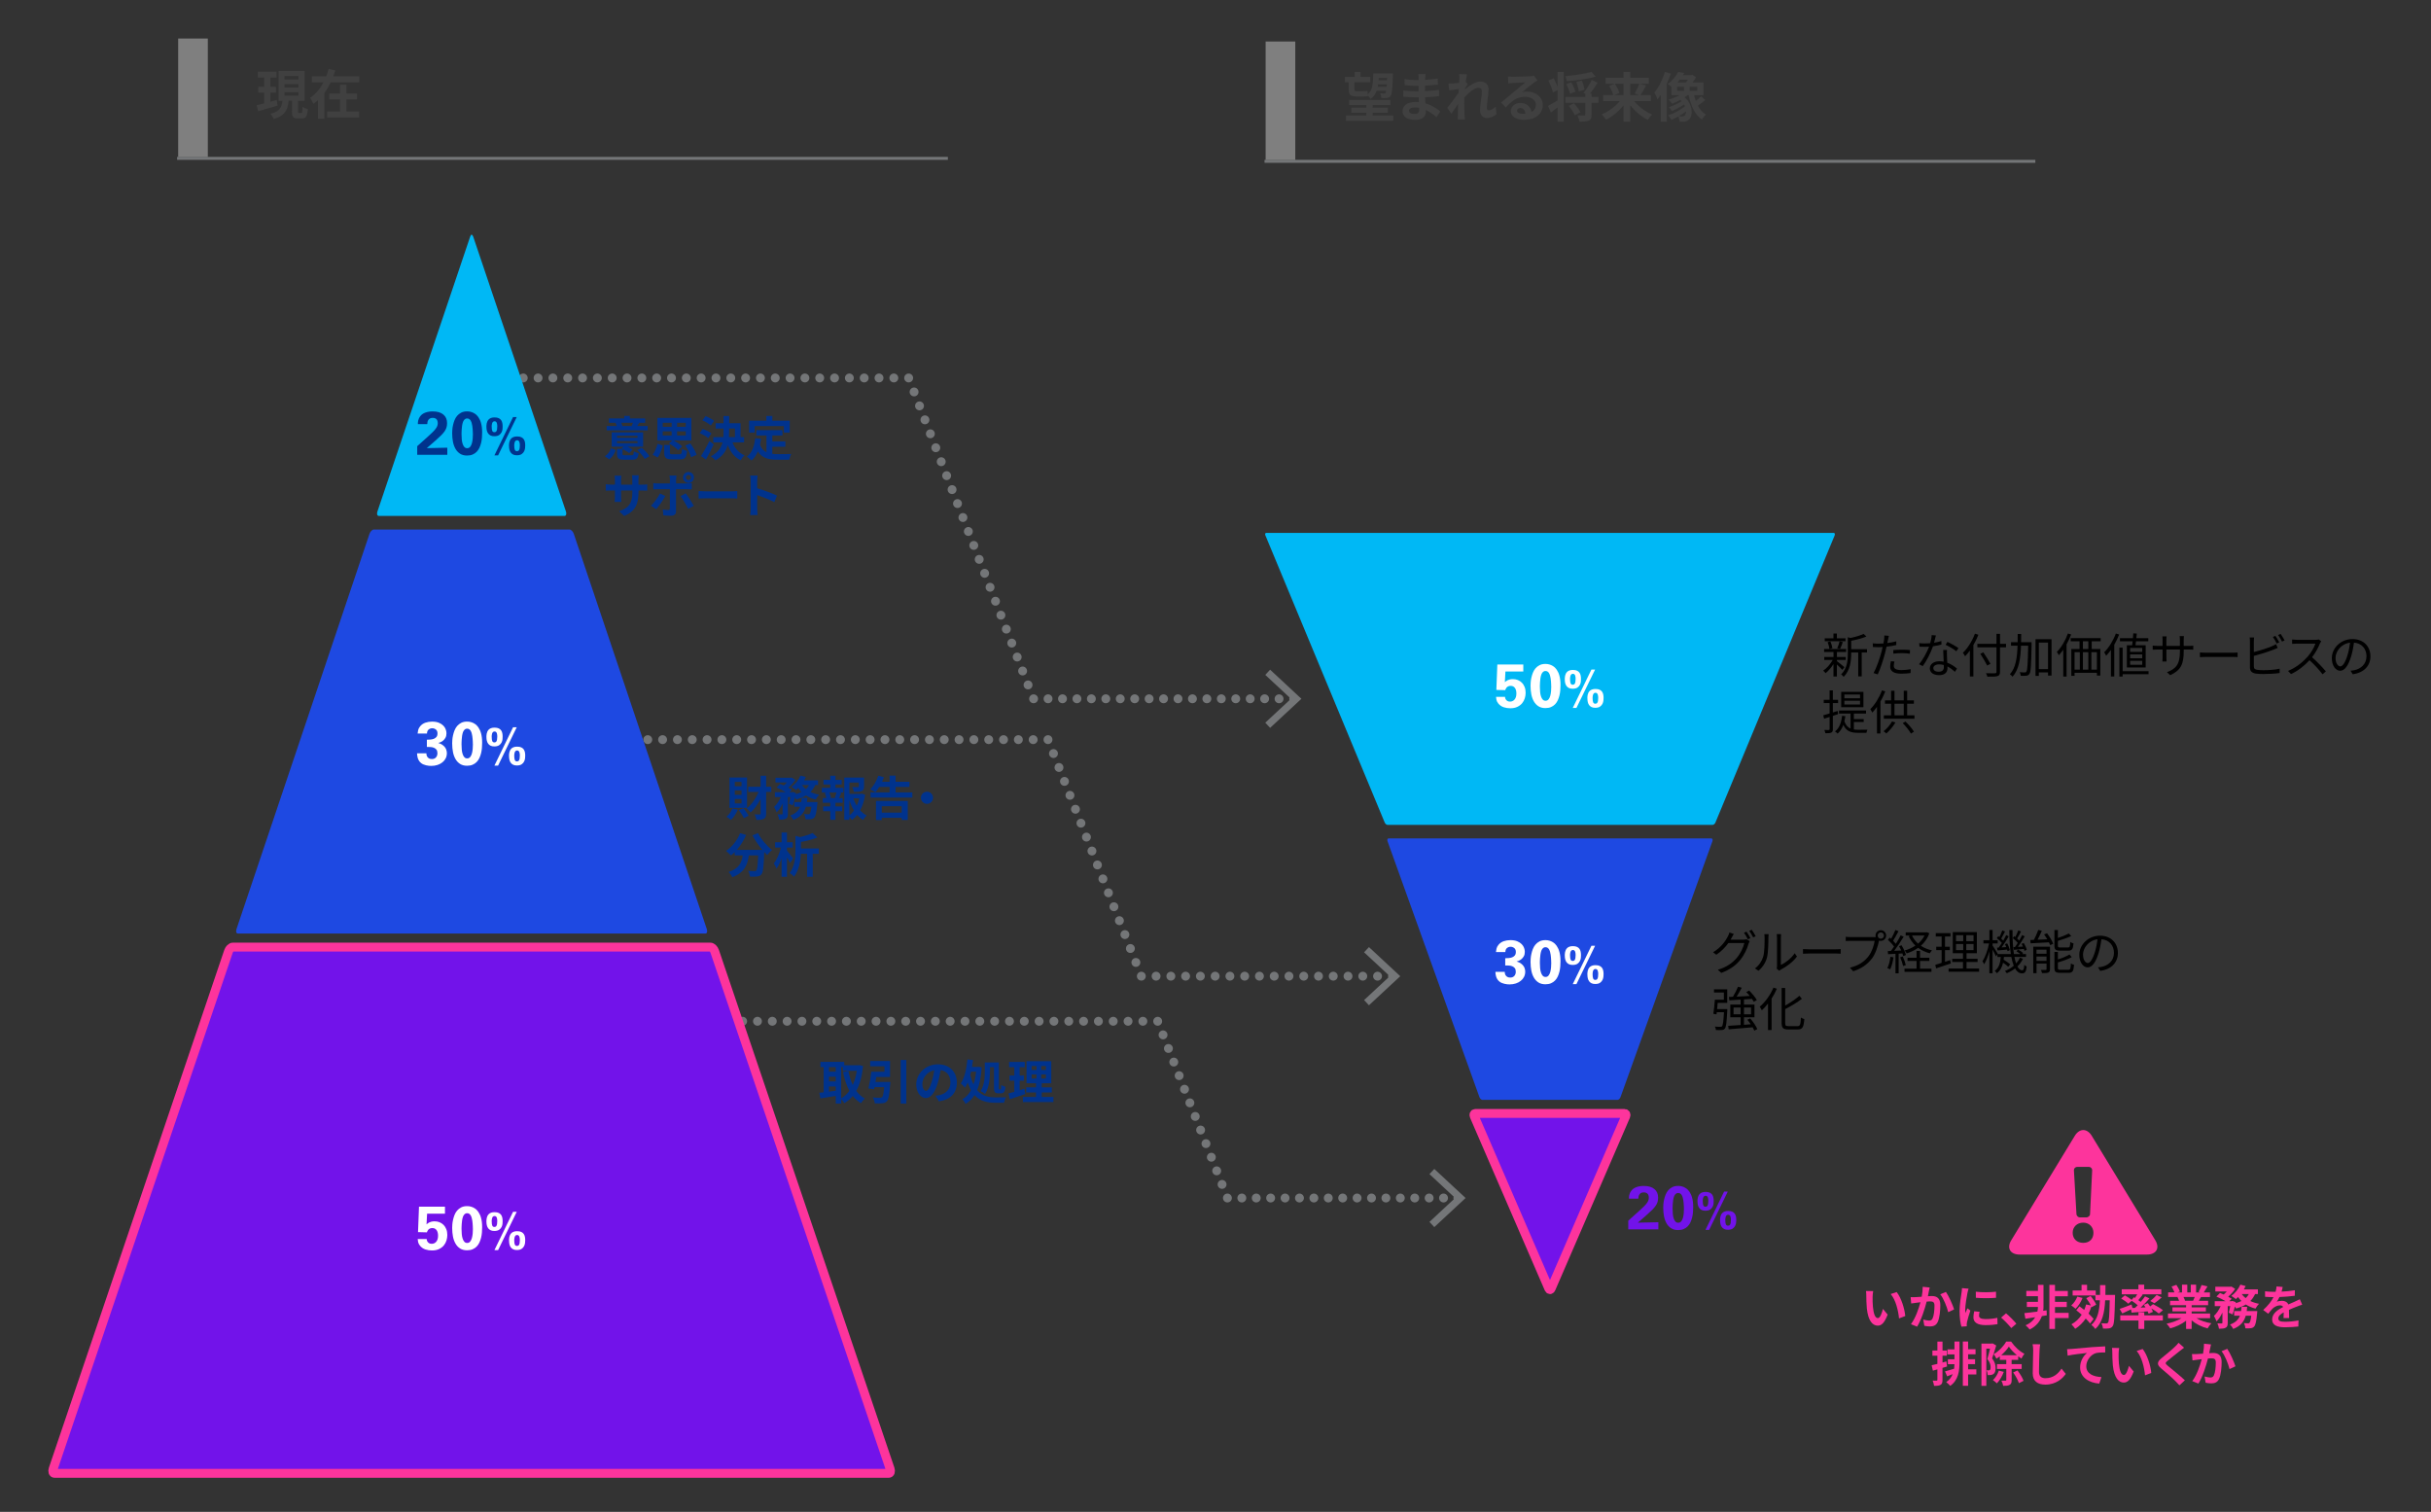 <?xml version="1.0" encoding="UTF-8"?>
<svg id="_レイヤー_1" data-name="レイヤー 1" xmlns="http://www.w3.org/2000/svg" viewBox="0 0 820 510">
  <rect x="0" y="0" width="820" height="510" fill="#333333" stroke="none"/>
  <defs>
    <style>
      .cls-1 {
        stroke-dasharray: 0 0 0 4.87;
      }

      .cls-1, .cls-2, .cls-3, .cls-4, .cls-5, .cls-6, .cls-7, .cls-8, .cls-9, .cls-10 {
        fill: none;
      }

      .cls-1, .cls-2, .cls-3, .cls-4, .cls-5, .cls-6, .cls-8, .cls-9, .cls-10 {
        stroke-linejoin: round;
        stroke-width: 3px;
      }

      .cls-1, .cls-2, .cls-4, .cls-5, .cls-6, .cls-7, .cls-8, .cls-9, .cls-10 {
        stroke: #747678;
      }

      .cls-1, .cls-2, .cls-4, .cls-5, .cls-6, .cls-8, .cls-9, .cls-10 {
        stroke-linecap: round;
      }

      .cls-2 {
        stroke-dasharray: 0 0 0 4.86;
      }

      .cls-11 {
        fill: #00338d;
      }

      .cls-12 {
        fill: #fff;
      }

      .cls-13, .cls-14 {
        fill: #fd349c;
      }

      .cls-15 {
        fill: #7f7f7f;
      }

      .cls-16 {
        fill: #747678;
      }

      .cls-17 {
        fill: #404040;
      }

      .cls-18, .cls-19 {
        fill: #7213ea;
      }

      .cls-3 {
        stroke: #fd349c;
      }

      .cls-4 {
        stroke-dasharray: 0 0 0 4.98;
      }

      .cls-5 {
        stroke-dasharray: 0 0 0 5.05;
      }

      .cls-6 {
        stroke-dasharray: 0 0 0 5;
      }

      .cls-7 {
        stroke-miterlimit: 8;
      }

      .cls-8 {
        stroke-dasharray: 0 0 0 5.05;
      }

      .cls-19, .cls-20, .cls-14, .cls-21 {
        fill-rule: evenodd;
      }

      .cls-20 {
        fill: #1e49e2;
      }

      .cls-21 {
        fill: #00b8f5;
      }

      .cls-9 {
        stroke-dasharray: 0 0 0 4.93;
      }
    </style>
  </defs>
  <g>
    <g>
      <path class="cls-17" d="m93.63,35.62c-2.27.67-4.68,1.37-6.53,1.91l-.54-2.02c.72-.16,1.6-.4,2.57-.65v-3.62h-2v-1.96h2v-3.13h-2.16v-1.98h6.3v1.98h-2.07v3.13h1.87v1.96h-1.87v3.08c.7-.2,1.44-.4,2.14-.59l.29,1.89Zm7.99,2.5c.32,0,.4-.29.43-2.09.41.32,1.24.67,1.78.79-.18,2.47-.65,3.13-1.98,3.13h-1.35c-1.66,0-2.02-.61-2.02-2.43v-3.53h-1.1c-.32,2.94-1.15,5.02-4.99,6.16-.22-.52-.76-1.35-1.19-1.76,3.26-.81,3.83-2.29,4.07-4.39h-1.31v-10.08h8.78v10.08h-2.21v3.53c0,.52.04.59.34.59h.74Zm-5.65-11.34h4.7v-1.12h-4.7v1.12Zm0,2.74h4.7v-1.12h-4.7v1.12Zm0,2.74h4.7v-1.12h-4.7v1.12Z"/>
      <path class="cls-17" d="m121.18,25.72v2.05h-9.63c-.59,1.24-1.28,2.45-2.11,3.55v8.71h-2.18v-6.26c-.5.47-1.01.86-1.58,1.26-.23-.58-.72-1.55-1.06-2.07,1.89-1.22,3.4-3.11,4.48-5.18h-3.91v-2.05h4.86c.31-.85.58-1.67.79-2.5l2.25.54c-.2.67-.43,1.31-.68,1.96h8.77Zm-4.32,11.9h4.27v1.98h-10.78v-1.98h4.36v-4.1h-3.65v-1.98h3.65v-2.99h2.16v2.99h3.56v1.98h-3.56v4.1Z"/>
    </g>
    <rect class="cls-15" x="60.1" y="13" width="10" height="40"/>
    <line class="cls-7" x1="59.73" y1="53.42" x2="319.73" y2="53.42"/>
  </g>
  <g>
    <g>
      <path class="cls-17" d="m454.91,27.74h-1.26v-1.8h3.31v-1.69h1.98v1.69h3.28v1.8h-5.35v2.34c0,.5.11.7.56.7h2.36c.45,0,1.13-.04,1.46-.13.04.32.07.76.13,1.15,1.66-1.46,1.76-3.8,1.84-7.02h6.64s0,.54-.02.75c-.16,4.57-.34,6.26-.77,6.84-.34.45-.72.59-1.21.67-.43.07-1.13.07-1.87.05-.02-.47-.22-1.19-.47-1.62.58.05,1.06.07,1.33.07.22,0,.38-.05.5-.22.09-.11.16-.32.22-.7h-3.22c-.41,1.14-1.04,2.07-2.03,2.79-.16-.32-.54-.81-.88-1.15l.02.14c-.34.13-1.01.14-1.6.14h-2.43c-1.98,0-2.5-.65-2.5-2.52v-2.3Zm15.07,11.23v1.76h-16v-1.76h6.89v-.92h-5.04v-1.71h5.04v-.9h-5.78v-1.74h13.91v1.74h-5.98v.9h5.11v1.71h-5.11v.92h6.95Zm-2.25-9.72c.02-.25.04-.52.05-.81h-2.92c-.04.27-.07.54-.13.81h2.99Zm-2.66-2.95c-.02.27-.04.52-.05.78h2.83l.04-.78h-2.81Z"/>
      <path class="cls-17" d="m484.54,39.57c-.95-.9-2.18-1.82-3.6-2.47.02.23.02.45.02.63,0,1.53-1.15,2.7-3.51,2.7-2.84,0-4.36-1.08-4.36-2.97s1.66-3.06,4.41-3.06c.38,0,.74.02,1.1.05-.04-.54-.05-1.1-.07-1.62h-.92c-1.04,0-3.1-.09-4.28-.23l.02-2.11c1.03.2,3.35.32,4.3.32h.85v-1.85h-.85c-1.13,0-2.84-.11-3.87-.27l-.02-2.03c1.12.22,2.77.34,3.87.34h.88v-.81c0-.32-.02-.88-.09-1.22h2.44c-.05.36-.11.81-.13,1.26l-.02.7c1.39-.05,2.7-.2,4.25-.43l.05,2.05c-1.17.11-2.61.25-4.32.34l-.02,1.85c1.8-.07,3.29-.23,4.74-.41v2.11c-1.6.18-2.99.31-4.72.36.04.67.07,1.39.13,2.07,2.25.65,3.96,1.84,4.99,2.7l-1.28,2Zm-5.87-3.2c-.47-.07-.95-.13-1.46-.13-1.26,0-1.94.49-1.94,1.1,0,.67.63,1.1,1.85,1.1.95,0,1.57-.29,1.57-1.31,0-.2,0-.45-.02-.76Z"/>
      <path class="cls-17" d="m504.81,38.45c-.81.77-1.91,1.35-3.35,1.35-1.33,0-2.23-.99-2.23-2.7,0-1.94.63-4.55.63-6.17,0-.88-.45-1.31-1.19-1.31-1.33,0-3.28,1.64-4.72,3.24-.02.5-.04.99-.04,1.44,0,1.46,0,2.95.11,4.63.02.32.09.97.13,1.37h-2.45c.04-.38.05-1.03.05-1.31.04-1.39.04-2.41.07-3.92-.77,1.13-1.64,2.45-2.25,3.29l-1.4-1.98c1.01-1.22,2.81-3.6,3.82-5.09l.07-1.24c-.86.11-2.23.29-3.24.41l-.22-2.29c.5.02.92.02,1.55-.02.52-.04,1.3-.13,2.05-.23.04-.67.07-1.17.07-1.37,0-.5.02-1.04-.07-1.58l2.61.07c-.11.5-.25,1.42-.4,2.54l.67.85c-.23.31-.61.88-.92,1.35,0,.13-.02.25-.04.38,1.4-1.22,3.46-2.65,5.18-2.65,1.91,0,2.81,1.13,2.81,2.63,0,1.85-.59,4.46-.59,6.32,0,.47.23.77.68.77.65,0,1.49-.45,2.29-1.26l.31,2.5Z"/>
      <path class="cls-17" d="m518.58,27.13c-.43.27-.85.54-1.24.81-.95.67-2.83,2.25-3.94,3.15.59-.16,1.1-.2,1.67-.2,3.02,0,5.33,1.89,5.33,4.48,0,2.81-2.14,5.04-6.44,5.04-2.48,0-4.36-1.13-4.36-2.92,0-1.44,1.31-2.77,3.2-2.77,2.2,0,3.53,1.35,3.8,3.04.97-.52,1.46-1.35,1.46-2.43,0-1.6-1.62-2.68-3.69-2.68-2.74,0-4.52,1.46-6.43,3.62l-1.62-1.67c1.26-1.03,3.4-2.84,4.46-3.71.99-.83,2.84-2.32,3.73-3.1-.92.02-3.37.13-4.3.2-.49.02-1.04.07-1.46.14l-.07-2.32c.5.05,1.12.09,1.62.09.94,0,4.75-.09,5.76-.18.74-.05,1.15-.13,1.37-.18l1.15,1.58Zm-4.03,11.21c-.11-1.15-.77-1.91-1.75-1.91-.67,0-1.1.4-1.1.85,0,.67.76,1.12,1.8,1.12.38,0,.72-.02,1.04-.05Z"/>
      <path class="cls-17" d="m525.38,24.25h2.09v16.78h-2.09v-4.79c-.76.59-1.53,1.19-2.25,1.71l-.95-2.23c.79-.43,2-1.12,3.2-1.87v-3.44l-1.57.76c-.23-1.08-.88-2.74-1.49-4.01l1.75-.76c.49.88.97,1.96,1.31,2.9v-5.04Zm12.89,1.62c-2.74.77-6.52,1.28-9.76,1.51-.07-.49-.34-1.26-.54-1.69,3.15-.29,6.7-.81,8.87-1.46l1.42,1.64Zm.9,8.82h-2.32v4.01c0,1.08-.2,1.66-.95,1.96-.7.34-1.73.36-3.13.36-.09-.59-.38-1.49-.67-2.09.94.05,1.94.05,2.25.04s.38-.07.38-.31v-3.98h-6.7v-1.98h6.7v-1.06l-.59-.31c.94-1.15,2.12-2.97,2.79-4.37l1.98.92c-.79,1.3-1.73,2.65-2.57,3.69h.52v1.13h2.32v1.98Zm-9.59-3.06c-.18-.85-.72-2.21-1.28-3.26l1.69-.61c.59.99,1.21,2.29,1.42,3.17l-1.84.7Zm1.3,3.19c.83.9,1.8,2.16,2.21,3.04l-1.87,1.03c-.34-.86-1.28-2.2-2.07-3.17l1.73-.9Zm1.64-3.98c-.05-.85-.4-2.16-.81-3.19l1.85-.49c.43.99.83,2.3.92,3.13l-1.96.54Z"/>
      <path class="cls-17" d="m551.19,34.1c1.55,1.87,3.85,3.6,6.1,4.54-.49.43-1.17,1.28-1.49,1.8-2.16-1.08-4.27-2.88-5.89-4.93v5.53h-2.27v-5.49c-1.64,2.02-3.74,3.78-5.9,4.86-.34-.52-1.01-1.37-1.51-1.8,2.27-.94,4.59-2.65,6.16-4.5h-5.65v-2.05h3.4c-.2-.86-.77-2.12-1.35-3.1l1.85-.7h-3.06v-2.05h6.07v-1.96h2.27v1.96h6.23v2.05h-2.99l2.07.61c-.63,1.17-1.31,2.38-1.89,3.19h3.49v2.05h-5.63Zm-6.48-5.85c.63.97,1.3,2.25,1.53,3.13l-1.71.67h3.11v-3.8h-2.93Zm5.2,0v3.8h3.02l-1.51-.52c.52-.88,1.17-2.23,1.53-3.28h-3.04Z"/>
      <path class="cls-17" d="m563.58,24.84c-.38,1.15-.85,2.34-1.37,3.49v12.69h-2.03v-9c-.36.54-.74,1.04-1.12,1.48-.16-.5-.68-1.75-1.03-2.3,1.46-1.67,2.77-4.3,3.56-6.95l1.98.59Zm11.61,8.89c-.77.68-1.71,1.4-2.48,1.91.68,1.28,1.56,2.34,2.72,3.01-.47.38-1.06,1.15-1.37,1.67-2.39-1.62-3.69-4.59-4.45-8.23h-.36c-.31.25-.65.5-1.01.74,2.9,2.47,2.86,6.3,1.48,7.49-.56.54-1.12.7-1.91.74-.36,0-.81-.02-1.26-.05-.04-.49-.16-1.19-.45-1.73-.79.45-1.58.83-2.32,1.13-.25-.45-.72-1.11-1.13-1.51,1.92-.58,4.26-1.82,5.72-3.04-.09-.22-.2-.41-.31-.63-1.26.86-2.83,1.71-4.14,2.23-.22-.4-.63-.99-.97-1.33,1.37-.4,3.09-1.19,4.28-2-.13-.14-.27-.29-.43-.43-.92.52-1.89.95-2.79,1.28-.27-.34-.83-1.06-1.19-1.39,1.26-.36,2.57-.86,3.71-1.49h-2.73v-2.79c-.38-.36-.92-.75-1.31-.95,1.69-1.19,2.91-2.77,3.58-4.1l2.02.36c-.13.23-.27.49-.41.72h2.77l.38-.13,1.26.9c-.34.56-.76,1.17-1.19,1.73h3.69v4.26h-3.15c.16.68.34,1.35.58,1.98.63-.52,1.3-1.13,1.75-1.62l1.44,1.28Zm-9.47-3.08h2.32v-1.37h-2.32v1.37Zm.88-3.78c-.25.32-.5.65-.77.96h2.79c.23-.27.49-.61.7-.96h-2.72Zm2.12,10.73c-.77.56-1.64,1.13-2.52,1.62.47.05.88.07,1.21.07.36,0,.65-.07.88-.36.25-.23.41-.72.43-1.33Zm3.8-8.32h-2.58v1.37h2.58v-1.37Z"/>
    </g>
    <rect class="cls-15" x="426.91" y="14" width="10" height="40"/>
    <line class="cls-7" x1="426.54" y1="54.42" x2="686.54" y2="54.42"/>
  </g>
  <g>
    <path class="cls-11" d="m204.01,153.92c.99-.62,1.73-1.65,2.1-2.7l1.6.56c-.43,1.22-1.09,2.4-2.21,3.15l-1.49-1.01Zm14.46-8.74h-13.84v-1.47h3.42c-.1-.34-.26-.74-.4-1.07l.08-.02h-2.32v-1.47h5.15v-.85h1.89v.85h5.17v1.47h-2.26l.24.05c-.24.42-.48.75-.67,1.04h3.54v1.47Zm-5.44,8.37c.59,0,.69-.18.77-1.31.37.26,1.12.51,1.62.61-.21,1.78-.72,2.22-2.21,2.22h-2.58c-2.02,0-2.51-.46-2.51-1.98v-1.68h1.73l-.19-.08.66-.64h-4v-4.85h10.61v4.85h-5.2c.64.3,1.26.67,1.66.98l-1.15,1.19c-.48-.43-1.41-.99-2.26-1.38v1.6c0,.43.13.48.85.48h2.21Zm-4.91-5.86h6.91v-.69h-6.91v.69Zm0,1.82h6.91v-.72h-6.91v.72Zm1.44-6.9c.16.37.3.77.38,1.04l-.21.05h3.55l-.22-.05c.14-.3.34-.71.46-1.04h-3.97Zm6.86,8.4c.98.81,2.13,1.98,2.61,2.9l-1.57.91c-.45-.85-1.54-2.11-2.51-2.99l1.47-.81Z"/>
    <path class="cls-11" d="m220.15,153.39c.74-.96,1.34-2.4,1.68-3.71l1.73.62c-.38,1.36-.93,2.98-1.7,4.03l-1.71-.94Zm6.61-4.83h-5.01v-7.58h11.46v7.58h-6.05c1.07.54,2.3,1.36,2.96,2.03l-1.36,1.3c-.62-.69-1.97-1.68-3.12-2.29l1.12-1.04Zm-3.22-4.59h3.01v-1.35h-3.01v1.35Zm0,2.94h3.01v-1.41h-3.01v1.41Zm5.65,6.32c.66,0,.78-.24.88-1.82.38.29,1.2.59,1.71.7-.21,2.27-.77,2.85-2.43,2.85h-2.66c-2.11,0-2.64-.56-2.64-2.25v-2.62h1.92v2.61c0,.48.14.54.94.54h2.27Zm2.13-10.61h-2.93v1.35h2.93v-1.35Zm0,2.88h-2.93v1.41h2.93v-1.41Zm1.54,4.08c.9,1.2,1.79,2.75,2.11,3.87l-1.86.78c-.27-1.07-1.09-2.7-1.95-3.95l1.7-.7Z"/>
    <path class="cls-11" d="m238.9,147.79c-.61-.54-1.87-1.25-2.88-1.68l1.01-1.42c.99.35,2.32.98,2.96,1.52l-1.09,1.58Zm1.84,2.13c-.8,1.7-1.73,3.54-2.62,5.1l-1.66-1.18c.8-1.22,1.94-3.23,2.83-5.1l1.46,1.18Zm-.98-6.4c-.58-.56-1.82-1.3-2.83-1.73l1.04-1.42c.98.38,2.26,1.06,2.9,1.58l-1.1,1.57Zm7.31,5.71c.77,1.97,2.13,3.58,4.08,4.38-.45.38-1.04,1.14-1.33,1.66-2.08-1.02-3.44-2.8-4.35-5.12-.53,1.97-1.7,3.79-4.14,5.14-.34-.4-1.07-1.06-1.58-1.34,2.43-1.28,3.5-2.93,3.97-4.72h-3.12v-1.79h3.41c.03-.53.05-1.06.05-1.58v-1.31h-2.67v-1.79h2.67v-2.43h1.89v2.43h3.84v4.69h1.2v1.79h-3.9Zm-1.14-3.36c0,.53-.02,1.04-.05,1.57h2.03v-2.9h-1.98v1.33Z"/>
    <path class="cls-11" d="m260.5,153.09c.58.06,1.18.1,1.82.1.86,0,3.5,0,4.58-.05-.27.46-.58,1.38-.67,1.93h-4c-2.96,0-5.15-.48-6.59-2.77-.53,1.23-1.23,2.26-2.14,3.04-.32-.34-1.12-1.01-1.57-1.29,1.73-1.28,2.51-3.49,2.8-6.22l1.98.19c-.1.72-.21,1.39-.35,2.03.48,1.28,1.23,2.05,2.18,2.51v-5.65h-3.41v-1.81h8.8v1.81h-3.42v2h4.4v1.79h-4.4v2.39Zm-5.94-7.17h-1.87v-4h5.81v-1.6h2.02v1.6h5.86v4h-1.97v-2.19h-9.84v2.19Z"/>
    <path class="cls-11" d="m216.55,163.49c.85,0,1.33-.03,1.76-.11v2.13c-.35-.03-.91-.05-1.76-.05h-1.18v.53c0,3.97-.96,6.38-4.82,8.08l-1.71-1.62c3.09-1.07,4.45-2.46,4.45-6.38v-.61h-3.79v2.18c0,.7.05,1.36.06,1.68h-2.24c.05-.32.1-.96.1-1.68v-2.18h-1.36c-.8,0-1.38.03-1.73.06v-2.18c.29.05.93.14,1.73.14h1.36v-1.58c0-.61-.06-1.14-.1-1.44h2.27c-.05.3-.1.82-.1,1.46v1.57h3.79v-1.68c0-.64-.05-1.17-.1-1.49h2.27c-.03.32-.1.85-.1,1.49v1.68h1.18Z"/>
    <path class="cls-11" d="m224.41,167.31c-.74,1.42-2.21,3.52-3.09,4.46l-1.73-1.18c1.07-1.02,2.35-2.78,3.01-4.13l1.81.85Zm3.62-2.27v7.44c0,.93-.53,1.5-1.66,1.5-.86,0-1.79-.05-2.61-.14l-.19-1.98c.69.13,1.39.19,1.78.19.42,0,.58-.16.59-.58.02-.59.02-5.66.02-6.42v-.02h-4.06c-.48,0-1.1.02-1.55.06v-2.13c.48.06,1.06.13,1.55.13h4.06v-1.28c0-.42-.08-1.12-.14-1.39h2.37c-.03.22-.14.99-.14,1.39v1.28h3.73c.45,0,1.15-.05,1.57-.11v2.1c-.5-.03-1.12-.05-1.55-.05h-3.74Zm3.26,1.38c.82,1.02,2.1,3.04,2.74,4.21l-1.89,1.02c-.69-1.38-1.82-3.31-2.59-4.29l1.74-.94Zm-.91-5.36c0-1.02.83-1.84,1.86-1.84s1.84.82,1.84,1.84-.82,1.86-1.84,1.86-1.86-.83-1.86-1.86Zm.98,0c0,.48.38.88.88.88s.86-.4.86-.88-.38-.86-.86-.86-.88.38-.88.86Z"/>
    <path class="cls-11" d="m235.65,165.65c.58.05,1.74.1,2.58.1h8.59c.74,0,1.46-.06,1.87-.1v2.51c-.38-.02-1.2-.08-1.87-.08h-8.59c-.91,0-1.98.03-2.58.08v-2.51Z"/>
    <path class="cls-11" d="m261.18,169.38c-1.65-.86-4.05-1.79-5.78-2.38v4.53c0,.46.08,1.58.14,2.22h-2.5c.1-.62.16-1.58.16-2.22v-9.18c0-.58-.05-1.38-.16-1.94h2.5c-.06.56-.14,1.26-.14,1.94v2.35c2.14.62,5.22,1.76,6.69,2.48l-.91,2.21Z"/>
  </g>
  <g>
    <path class="cls-11" d="m248.86,273.11c-.51,1.33-1.41,2.67-2.29,3.49-.34-.32-1.09-.83-1.52-1.07.85-.7,1.6-1.79,2-2.86l1.81.45Zm3.12-.58h-5.92v-10.27h5.92v10.27Zm-1.86-8.77h-2.27v1.46h2.27v-1.46Zm0,2.86h-2.27v1.49h2.27v-1.49Zm0,2.9h-2.27v1.49h2.27v-1.49Zm.62,3.1c.7.78,1.42,1.82,1.76,2.56l-1.6.82c-.3-.75-1.02-1.87-1.7-2.7l1.54-.67Zm9.42-5.47h-1.73v7.26c0,.96-.19,1.47-.74,1.78-.56.3-1.34.4-2.51.4-.08-.53-.37-1.36-.64-1.87.74.03,1.44.03,1.68.03.24-.02.34-.1.34-.34v-4.88c-.94,1.82-2.11,3.42-3.38,4.53-.32-.43-.9-1.07-1.3-1.39,1.6-1.2,3.09-3.34,4.02-5.52h-3.52v-1.76h4.18v-3.71h1.87v3.71h1.73v1.76Z"/>
    <path class="cls-11" d="m274.99,264.82c-.42.91-.94,1.68-1.6,2.34.88.42,1.87.74,2.94.94-.42.38-.94,1.14-1.2,1.62-1.22-.3-2.3-.78-3.26-1.38-.94.58-2.05,1.01-3.26,1.34-.1-.18-.26-.42-.45-.67-.22.99-.5,1.95-.78,2.67l-1.28-.59c.18-.59.37-1.39.51-2.21h-.85v5.63c0,.86-.13,1.38-.69,1.66-.54.3-1.26.34-2.26.34-.05-.53-.3-1.3-.54-1.81.59.02,1.23.02,1.44.02.19-.02.26-.05.26-.24v-3.42c-.56,1.18-1.23,2.26-2,2.96-.16-.54-.58-1.33-.86-1.84.88-.78,1.71-2.03,2.27-3.3h-2v-1.66h3.66c-.9-.54-2.1-1.15-3.09-1.55l1.2-1.22c.38.14.83.32,1.26.51.35-.3.7-.66,1.01-1.01h-3.84v-1.6h5.17l.29-.06,1.22.77c-.54.9-1.44,1.87-2.34,2.64.46.24.86.48,1.17.7l-.78.82h.77l.26-.08,1.15.38-.06.37c.7-.19,1.38-.43,1.95-.74-.42-.4-.8-.85-1.14-1.33-.24.26-.48.48-.72.69-.37-.3-1.1-.82-1.55-1.07,1.25-.9,2.43-2.34,3.06-3.81l1.78.48c-.18.38-.37.75-.59,1.12h4.72v1.58h-.93Zm.75,5.73s-.03.5-.06.72c-.26,2.77-.54,4-1.01,4.51-.35.37-.69.5-1.17.56-.4.05-1.06.06-1.79.03-.02-.53-.22-1.28-.51-1.76.58.06,1.12.08,1.38.08.22,0,.35-.03.51-.18.22-.21.43-.9.61-2.38h-1.86c-.54,1.9-1.68,3.46-4.21,4.45-.21-.45-.7-1.12-1.1-1.47,1.92-.7,2.85-1.73,3.34-2.98h-1.94v-1.58h2.34c.08-.46.13-.93.16-1.42h1.9c-.05.48-.1.96-.16,1.42h3.57Zm-5.25-5.73c.35.5.8.96,1.33,1.36.43-.38.78-.85,1.06-1.36h-2.38Z"/>
    <path class="cls-11" d="m281.82,265.74h2.67v1.6h-1.33l.62.16c-.27.59-.51,1.22-.74,1.7h1.2v1.6h-2.43v1.23h2.26v1.6h-2.26v2.91h-1.76v-2.91h-2.38v-1.6h2.38v-1.23h-2.51v-1.6h1.2c-.1-.51-.3-1.19-.53-1.71l.58-.14h-1.58v-1.6h2.85v-1.11h-2.29v-1.57h2.29v-1.39h1.76v1.39h2.08v1.57h-2.08v1.11Zm-.22,3.31c.18-.48.42-1.17.56-1.71h-2.43c.27.58.5,1.27.56,1.71l-.51.14h2.34l-.51-.14Zm10.22-.93c-.3,1.94-.86,3.73-1.68,5.23.66.72,1.39,1.33,2.22,1.74-.42.35-.96,1.02-1.23,1.5-.75-.45-1.41-1.02-2-1.7-.51.66-1.09,1.23-1.74,1.71-.21-.32-.54-.69-.88-.99v.94h-1.73v-14.25h6.67v3.01c0,.82-.18,1.28-.8,1.54-.61.26-1.47.27-2.64.27-.08-.51-.32-1.17-.54-1.63.78.03,1.66.03,1.9.03.24-.02.32-.06.32-.24v-1.31h-3.18v3.82h3.86l.32-.08,1.14.4Zm-5.31,6.93c.58-.46,1.09-1.01,1.54-1.63-.62-1.02-1.14-2.19-1.54-3.46v5.09Zm1.34-5.74c.29.88.67,1.71,1.14,2.48.37-.77.66-1.62.85-2.48h-1.98Z"/>
    <path class="cls-11" d="m307.74,267.29v1.76h-14.1v-1.76h6.43v-1.84h-3.49c-.42.71-.86,1.31-1.31,1.81-.4-.3-1.26-.8-1.74-1.01,1.15-1.09,2.16-2.85,2.72-4.57l1.9.48c-.18.53-.38,1.04-.62,1.55h2.54v-2.08h2.02v2.08h4.67v1.74h-4.67v1.84h5.65Zm-12.26,2.9h10.72v6.41h-2.05v-.74h-6.72v.78h-1.95v-6.46Zm1.95,1.76v2.16h6.72v-2.16h-6.72Z"/>
    <path class="cls-11" d="m312.68,267.06c1.12,0,2.05.93,2.05,2.05s-.93,2.05-2.05,2.05-2.05-.93-2.05-2.05.93-2.05,2.05-2.05Z"/>
    <path class="cls-11" d="m255.67,281.02c1.01,2.03,3.01,4.35,4.75,5.7-.51.4-1.25,1.17-1.62,1.71-.34-.3-.67-.66-1.02-1.02v.11c-.18,4.83-.37,6.72-.93,7.39-.4.51-.83.67-1.46.75-.54.08-1.47.08-2.42.05-.03-.58-.29-1.38-.62-1.92.88.06,1.71.08,2.11.08.29,0,.46-.03.64-.22.32-.34.5-1.76.64-5.1h-3.15c-.4,3.07-1.44,5.81-5.58,7.36-.24-.54-.8-1.33-1.26-1.76,3.62-1.17,4.45-3.26,4.77-5.6h-2.7v-1.12c-.42.43-.85.82-1.28,1.15-.35-.43-1.17-1.2-1.63-1.54,2-1.34,3.76-3.55,4.72-5.98l2.05.59c-.78,1.84-1.9,3.6-3.17,5.04h8.64c-1.26-1.47-2.46-3.23-3.34-4.91l1.87-.75Z"/>
    <path class="cls-11" d="m266.49,291.11c-.22-.5-.62-1.22-1.04-1.92v6.58h-1.82v-6.21c-.48,1.36-1.07,2.61-1.71,3.47-.18-.54-.59-1.3-.9-1.78,1.01-1.26,1.94-3.44,2.4-5.34h-1.97v-1.79h2.18v-3.28h1.82v3.28h1.94v1.79h-1.94v1.01c.54.62,1.82,2.27,2.11,2.69l-1.07,1.5Zm9.7-3.1h-2.05v7.76h-1.89v-7.76h-2.11c-.11,2.45-.61,5.57-2.32,7.74-.27-.4-1.01-1.02-1.47-1.23,1.79-2.35,1.97-5.57,1.97-7.94v-4.62l1.5.42c1.62-.37,3.2-.85,4.27-1.38l1.62,1.49c-1.6.69-3.65,1.18-5.54,1.52v2.21h6.02v1.79Z"/>
  </g>
  <g>
    <path class="cls-11" d="m291.12,359.6c-.34,3.49-1.1,6.24-2.3,8.38.78,1.07,1.74,1.97,2.9,2.59-.43.35-1.02,1.07-1.31,1.57-1.09-.66-1.98-1.47-2.75-2.45-.82.99-1.76,1.79-2.85,2.45-.24-.42-.67-1.01-1.06-1.39v1.5h-1.84v-2.56c-1.84.32-3.71.61-5.18.83l-.37-1.9c.43-.05.93-.1,1.47-.16v-8.5h-1.09v-1.76h8.03v1.14h4.78l.32-.05,1.25.3Zm-11.49.37v1.52h2.27v-1.52h-2.27Zm0,4.83h2.27v-1.6h-2.27v1.6Zm0,3.44c.74-.1,1.5-.21,2.27-.3v-1.44h-2.27v1.74Zm4.11,2.26c1.06-.59,1.98-1.46,2.77-2.54-.98-1.78-1.66-3.92-2.16-6.34l1.82-.37c.32,1.71.8,3.33,1.47,4.74.62-1.38,1.1-2.98,1.38-4.77h-4.72v-1.25h-.56v10.53Z"/>
    <path class="cls-11" d="m300.33,364.98s-.02.53-.06.78c-.26,3.54-.54,5.09-1.1,5.71-.45.48-.9.62-1.58.69-.56.06-1.54.06-2.51.03-.05-.61-.34-1.44-.7-2,.96.1,1.98.11,2.42.11.32,0,.51-.03.72-.19.34-.27.54-1.28.72-3.38h-3.25c-.05.26-.1.5-.14.72l-1.92-.3c.37-1.5.77-3.79.98-5.63h4.43v-1.83h-4.82v-1.77h6.7v5.37h-4.64c-.08.56-.18,1.14-.27,1.68h5.04Zm5.38-7.42v14.7h-1.9v-14.7h1.9Z"/>
    <path class="cls-11" d="m315.52,369.65c.61-.08,1.06-.16,1.47-.26,2.03-.48,3.6-1.94,3.6-4.24s-1.18-3.82-3.31-4.19c-.22,1.34-.5,2.82-.94,4.3-.94,3.2-2.32,5.15-4.05,5.15s-3.23-1.94-3.23-4.61c0-3.65,3.18-6.78,7.3-6.78s6.4,2.74,6.4,6.19-2.05,5.7-6.05,6.3l-1.18-1.87Zm-1.23-4.8c.37-1.17.66-2.53.85-3.84-2.62.54-4.02,2.85-4.02,4.59,0,1.6.64,2.38,1.23,2.38.66,0,1.3-.99,1.94-3.14Z"/>
    <path class="cls-11" d="m331.13,360.03c-.19,3.23-.7,5.74-1.54,7.73,1.65,1.94,3.82,2.4,6.24,2.42.66,0,2.74,0,3.52-.03-.29.45-.59,1.33-.7,1.84h-2.91c-2.74,0-5.17-.53-7.02-2.58-.78,1.25-1.78,2.21-2.99,2.96-.26-.5-.75-1.2-1.14-1.55,1.22-.66,2.21-1.7,2.94-3.07-.42-.75-.78-1.6-1.1-2.59-.27.64-.59,1.22-.93,1.73-.27-.35-1.01-1.09-1.42-1.42,1.28-1.86,1.94-4.93,2.24-8.1l1.89.22c-.1.78-.21,1.55-.34,2.32h1.79l.34-.05,1.14.18Zm-3.58,1.47c-.08.38-.18.75-.27,1.12.29,1.26.66,2.32,1.09,3.2.42-1.25.7-2.7.88-4.32h-1.7Zm6.37-.13c0,2.24-.24,5.5-1.66,7.65-.32-.3-1.1-.8-1.52-.96,1.33-1.97,1.44-4.75,1.44-6.7v-2.96h4.75v8.48c0,.56.03.62.21.62h.34c.18,0,.22-.3.26-1.5.35.26.96.51,1.39.62-.13,1.63-.53,2.19-1.49,2.19h-.86c-1.23,0-1.5-.48-1.5-1.94v-6.88h-1.34v1.38Z"/>
    <path class="cls-11" d="m345.83,369.05c-1.76.62-3.68,1.23-5.21,1.73l-.43-1.94c.56-.14,1.22-.32,1.95-.53v-3.76h-1.62v-1.74h1.62v-2.82h-1.76v-1.78h5.28v1.78h-1.71v2.82h1.44v1.74h-1.44v3.2c.53-.16,1.06-.32,1.57-.5l.32,1.79Zm9.5.98v1.73h-10.29v-1.73h4.42v-1.52h-3.31v-1.71h3.31v-1.38h-3.2v-7.44h8.35v7.44h-3.22v1.38h3.39v1.71h-3.39v1.52h3.94Zm-7.36-9.1h1.65v-1.33h-1.65v1.33Zm0,2.88h1.65v-1.38h-1.65v1.38Zm4.83-4.21h-1.59v1.33h1.59v-1.33Zm0,2.83h-1.59v1.38h1.59v-1.38Z"/>
  </g>
  <path class="cls-21" d="m618.85,180.57c.18-.44.03-.81-.33-.81h-191.37c-.37,0-.52.37-.33.81l40.26,96.9c.18.44.63.79,1,.79h109.55c.37,0,.82-.35,1-.79l40.24-96.9Z"/>
  <path class="cls-19" d="m522.44,434.66c.21.5.57.5.78,0l25.16-58.15c.21-.5.04-.91-.39-.91h-50.33c-.43,0-.61.42-.39.91l25.16,58.15Z"/>
  <path class="cls-3" d="m522.44,434.66c.21.5.57.5.78,0l25.16-58.15c.21-.5.04-.91-.39-.91h-50.33c-.43,0-.61.42-.39.91l25.16,58.15Z"/>
  <path class="cls-20" d="m545.61,371.02c.37,0,.83-.43,1.01-.95l30.99-86.29c.19-.52.03-.95-.34-.95h-108.9c-.37,0-.52.43-.34.95l30.99,86.29c.19.52.64.95,1.01.95h45.57Z"/>
  <g>
    <path class="cls-18" d="m549.24,411.77l3.75-3.37c.58-.52,1.07-.99,1.48-1.39.41-.4.73-.77.98-1.1.25-.33.43-.64.54-.93.11-.29.17-.59.17-.91,0-.66-.15-1.13-.46-1.42s-.72-.42-1.26-.42c-.39,0-.7.07-.93.21-.23.14-.42.31-.55.53-.13.21-.22.44-.27.69s-.07.48-.07.68h-3.17c0-.14,0-.31.01-.52,0-.21.04-.43.09-.66.05-.23.14-.48.26-.75.12-.26.28-.52.49-.79.41-.53.98-.92,1.71-1.18.72-.26,1.53-.39,2.41-.39,1.59,0,2.8.35,3.63,1.06.84.7,1.25,1.66,1.25,2.88,0,.52-.06,1-.18,1.42-.12.42-.32.85-.61,1.28-.29.44-.69.91-1.2,1.42-.51.51-1.16,1.11-1.95,1.8l-2.9,2.53,6.92-.15v2.4h-10.15v-2.92Z"/>
    <path class="cls-18" d="m561.02,407.51c0-.32.02-.72.05-1.22.03-.5.11-1.02.23-1.57.12-.55.28-1.11.5-1.67s.51-1.06.88-1.5c.37-.44.83-.8,1.39-1.09.55-.28,1.21-.42,1.99-.42.5,0,.95.06,1.35.19.41.12.77.28,1.08.47.31.19.58.39.8.61.22.22.4.43.54.64.18.28.35.58.51.9.16.32.3.69.41,1.11.12.41.21.88.28,1.41.07.52.1,1.12.1,1.8,0,.55-.02,1.13-.07,1.74s-.14,1.2-.28,1.77-.33,1.12-.57,1.64c-.24.52-.55.97-.93,1.36-.38.39-.83.69-1.37.92-.53.23-1.16.34-1.89.34-.92,0-1.7-.21-2.34-.62-.63-.41-1.15-.96-1.54-1.65-.39-.68-.68-1.47-.85-2.36-.17-.89-.26-1.82-.26-2.78Zm6.98.16c0-.22,0-.49-.02-.8-.01-.31-.03-.63-.06-.96-.03-.33-.07-.66-.11-.97-.05-.32-.11-.59-.17-.83-.03-.1-.07-.24-.12-.42-.06-.19-.14-.37-.26-.56-.12-.19-.27-.35-.46-.49s-.43-.21-.72-.21c-.23,0-.43.04-.59.13-.16.09-.29.2-.4.32-.11.12-.2.26-.27.4-.07.15-.12.27-.17.38-.12.36-.22.76-.28,1.19-.06.44-.11.85-.13,1.24-.03.39-.04.74-.05,1.04s-.01.49-.01.57c0,.62.03,1.22.08,1.79.05.57.15,1.08.3,1.52.14.44.34.79.59,1.06s.56.39.95.39c.41,0,.75-.16,1-.47.25-.31.45-.7.58-1.18.13-.48.22-1,.27-1.56.05-.57.07-1.1.07-1.59Z"/>
    <path class="cls-18" d="m572.57,405.26c0-.14,0-.32.02-.54.01-.22.04-.44.09-.68.05-.24.13-.47.24-.7.11-.23.27-.44.47-.64.2-.19.46-.35.78-.46.31-.12.7-.17,1.17-.17.57,0,1.04.09,1.39.26.35.17.63.4.82.68.19.28.32.6.39.97.07.36.1.74.1,1.12,0,.21-.01.5-.04.87-.03.37-.13.74-.31,1.1-.18.36-.46.68-.83.94-.38.26-.92.4-1.63.4-.48,0-.9-.08-1.23-.24-.34-.16-.61-.38-.82-.66s-.36-.61-.46-.99-.14-.8-.14-1.25Zm1.79-.06c0,.64.06,1.11.19,1.41s.37.45.72.45c.14,0,.27-.03.39-.08.12-.06.22-.15.3-.3.08-.14.15-.34.2-.59s.07-.57.07-.97c0-.17,0-.35-.02-.55-.02-.2-.05-.39-.11-.57-.06-.18-.14-.32-.27-.45-.12-.12-.29-.18-.5-.18-.24,0-.43.07-.56.21-.13.14-.23.31-.29.51-.06.2-.1.4-.11.61-.01.21-.02.38-.02.5Zm8.44-3.25l-6.29,12.93h-1.24l6.29-12.93h1.24Zm-2.61,9.71c0-.14,0-.32.02-.53s.04-.43.09-.67c.05-.24.13-.47.24-.7.11-.23.27-.44.47-.64.2-.19.46-.35.78-.46.31-.12.7-.17,1.17-.17.57,0,1.04.09,1.39.26.35.17.63.4.82.68s.32.6.39.97c.07.36.1.73.1,1.11,0,.21-.02.5-.05.87-.03.37-.14.74-.31,1.1-.18.36-.45.68-.83.95s-.92.41-1.63.41c-.49,0-.9-.08-1.23-.24s-.61-.38-.82-.67c-.21-.29-.36-.62-.45-1-.09-.38-.13-.8-.13-1.25Zm1.77-.05c0,.63.07,1.09.2,1.4s.38.45.73.45c.14,0,.27-.03.39-.08s.21-.15.3-.3c.08-.14.15-.34.2-.59.05-.25.07-.57.07-.97,0-.17,0-.35-.02-.55-.02-.2-.06-.39-.12-.57-.06-.18-.15-.33-.27-.45-.12-.12-.29-.18-.5-.18-.24,0-.43.07-.56.21-.13.14-.23.31-.29.51-.06.2-.1.4-.11.6-.01.2-.02.37-.02.5Z"/>
  </g>
  <g>
    <path class="cls-12" d="m507.56,327.83c0,.11.02.27.05.49.03.21.11.43.24.64s.31.4.56.56.59.24,1.01.24c.58,0,1.04-.18,1.37-.55.33-.36.5-.84.5-1.41,0-.54-.11-.95-.34-1.23s-.52-.49-.87-.63-.74-.22-1.16-.24c-.42-.02-.82-.03-1.19-.03v-2.43c.36-.01.75-.03,1.17-.06.42-.03.81-.11,1.17-.25s.65-.35.89-.63c.23-.28.35-.68.35-1.2,0-.58-.18-1.02-.54-1.3s-.77-.43-1.24-.43-.86.15-1.22.44-.54.75-.54,1.35h-3.17c.03-.32.09-.69.18-1.13s.31-.87.67-1.31c.48-.58,1.08-.99,1.78-1.23.7-.24,1.45-.36,2.24-.36.92,0,1.7.13,2.32.39.62.26,1.12.59,1.5.98.38.39.65.82.81,1.28.16.46.24.88.24,1.27,0,.61-.11,1.11-.34,1.52-.23.4-.5.73-.81.98-.31.25-.62.43-.92.55-.3.12-.54.2-.7.24.23.07.5.17.79.29.29.12.6.32.93.6.25.21.45.43.61.66.16.23.28.47.36.69.08.23.14.45.17.66.03.21.04.4.04.57,0,.61-.13,1.17-.39,1.7-.26.52-.63.98-1.1,1.35-.47.38-1.02.68-1.67.89s-1.33.32-2.08.32c-.25,0-.53-.01-.84-.04-.31-.03-.62-.08-.93-.16-.31-.08-.61-.18-.91-.3-.3-.12-.56-.28-.8-.48-.32-.26-.57-.55-.75-.87-.18-.32-.31-.63-.39-.94-.08-.31-.13-.59-.16-.85-.02-.26-.03-.46-.03-.61h3.15Z"/>
    <path class="cls-12" d="m516.26,324.6c0-.32.02-.72.05-1.22.03-.5.11-1.02.23-1.57.12-.55.28-1.11.5-1.67s.51-1.06.88-1.5c.37-.44.83-.8,1.39-1.09.55-.28,1.21-.42,1.99-.42.5,0,.95.06,1.35.19.41.12.77.28,1.08.47.31.19.58.39.8.61.22.22.4.43.54.64.18.28.35.58.51.9.16.32.3.69.41,1.11.12.41.21.88.28,1.41.07.52.1,1.12.1,1.8,0,.55-.02,1.13-.07,1.74s-.14,1.2-.28,1.77-.33,1.12-.57,1.64c-.24.52-.55.97-.93,1.36-.38.39-.83.69-1.37.92-.53.23-1.16.34-1.89.34-.92,0-1.7-.21-2.34-.62-.63-.41-1.15-.96-1.54-1.65-.39-.68-.68-1.47-.85-2.36-.17-.89-.26-1.82-.26-2.78Zm6.98.16c0-.22,0-.49-.02-.8-.01-.31-.03-.63-.06-.96-.03-.33-.07-.66-.11-.97-.05-.32-.11-.59-.17-.83-.03-.1-.07-.24-.12-.42-.06-.19-.14-.37-.26-.56-.12-.19-.27-.35-.46-.49s-.43-.21-.72-.21c-.23,0-.43.04-.59.13-.16.09-.29.2-.4.32-.11.12-.2.26-.27.4-.07.15-.12.27-.17.38-.12.36-.22.76-.28,1.19-.06.44-.11.85-.13,1.24-.03.39-.04.74-.05,1.04s-.01.49-.01.57c0,.62.03,1.22.08,1.79.05.57.15,1.08.3,1.52.14.44.34.79.59,1.06s.56.39.95.39c.41,0,.75-.16,1-.47.25-.31.45-.7.58-1.18.13-.48.22-1,.27-1.56.05-.57.07-1.1.07-1.59Z"/>
    <path class="cls-12" d="m527.81,322.35c0-.14,0-.32.02-.54.01-.22.04-.44.09-.68.05-.24.13-.47.24-.7.11-.23.27-.44.47-.64.2-.19.46-.35.78-.46.31-.12.7-.17,1.17-.17.57,0,1.04.09,1.39.26.35.17.63.4.82.68.19.28.32.6.39.97.07.36.1.74.1,1.12,0,.21-.01.5-.04.87-.03.37-.13.74-.31,1.1-.18.36-.46.68-.83.94-.38.26-.92.4-1.63.4-.48,0-.9-.08-1.23-.24-.34-.16-.61-.38-.82-.66s-.36-.61-.46-.99-.14-.8-.14-1.25Zm1.79-.06c0,.64.06,1.11.19,1.41s.37.45.72.45c.14,0,.27-.03.39-.08.12-.06.22-.15.3-.3.08-.14.15-.34.2-.59s.07-.57.07-.97c0-.17,0-.35-.02-.55-.02-.2-.05-.39-.11-.57-.06-.18-.14-.32-.27-.45-.12-.12-.29-.18-.5-.18-.24,0-.43.07-.56.21-.13.14-.23.31-.29.51-.06.2-.1.4-.11.61-.01.21-.02.38-.02.5Zm8.44-3.25l-6.29,12.93h-1.24l6.29-12.93h1.24Zm-2.61,9.71c0-.14,0-.32.02-.53s.04-.43.09-.67c.05-.24.13-.47.24-.7.11-.23.27-.44.47-.64.2-.19.46-.35.78-.46.31-.12.7-.17,1.17-.17.57,0,1.04.09,1.39.26.35.17.63.4.82.68s.32.6.39.97c.07.36.1.73.1,1.11,0,.21-.02.5-.05.87-.03.37-.14.74-.31,1.1-.18.36-.45.68-.83.95s-.92.41-1.63.41c-.49,0-.9-.08-1.23-.24s-.61-.38-.82-.67c-.21-.29-.36-.62-.45-1-.09-.38-.13-.8-.13-1.25Zm1.77-.05c0,.63.07,1.09.2,1.4s.38.45.73.45c.14,0,.27-.03.39-.08s.21-.15.3-.3c.08-.14.15-.34.2-.59.05-.25.07-.57.07-.97,0-.17,0-.35-.02-.55-.02-.2-.06-.39-.12-.57-.06-.18-.15-.33-.27-.45-.12-.12-.29-.18-.5-.18-.24,0-.43.07-.56.21-.13.14-.23.31-.29.51-.06.2-.1.4-.11.6-.01.2-.02.37-.02.5Z"/>
  </g>
  <g>
    <path class="cls-12" d="m507.65,235.05c0,.08.02.21.06.39.04.18.12.36.24.54.12.18.29.34.51.48.22.14.52.21.89.21.28,0,.54-.05.8-.16s.48-.27.68-.49.36-.5.48-.84c.12-.34.18-.75.18-1.23,0-.34-.03-.67-.1-.98-.07-.31-.18-.59-.34-.83s-.36-.43-.6-.57c-.24-.14-.54-.21-.88-.21s-.65.06-.87.18-.4.26-.54.42c-.14.17-.24.33-.3.49s-.11.28-.13.36l-3-.08.33-8.57h8.76v2.36h-6.03l-.19,3.6c.11-.1.24-.21.39-.33.15-.12.33-.24.55-.34s.47-.19.76-.26.63-.1,1.04-.1c.58,0,1.13.1,1.65.31s.97.51,1.36.9.7.88.92,1.45c.23.57.34,1.22.34,1.93,0,.62-.09,1.24-.28,1.86-.19.62-.49,1.18-.9,1.68s-.95.9-1.61,1.22-1.45.48-2.37.48c-.76,0-1.5-.11-2.21-.34s-1.32-.64-1.82-1.23c-.36-.44-.58-.86-.66-1.27-.08-.41-.13-.75-.14-1.02h3.06Z"/>
    <path class="cls-12" d="m516.26,231.43c0-.32.02-.72.05-1.22.03-.5.11-1.02.23-1.57.12-.55.28-1.11.5-1.67s.51-1.06.88-1.5c.37-.44.83-.8,1.39-1.09.55-.28,1.21-.42,1.99-.42.5,0,.95.06,1.35.19.41.12.77.28,1.08.47.31.19.58.39.8.61.22.22.4.43.54.64.18.28.35.58.51.9.16.32.3.69.41,1.11.12.41.21.88.28,1.41.07.52.1,1.12.1,1.8,0,.55-.02,1.13-.07,1.74s-.14,1.2-.28,1.77-.33,1.12-.57,1.64c-.24.52-.55.97-.93,1.36-.38.39-.83.69-1.37.92-.53.23-1.16.34-1.89.34-.92,0-1.7-.21-2.34-.62-.63-.41-1.15-.96-1.54-1.65-.39-.68-.68-1.47-.85-2.36-.17-.89-.26-1.82-.26-2.78Zm6.98.16c0-.22,0-.49-.02-.8-.01-.31-.03-.63-.06-.96-.03-.33-.07-.66-.11-.97-.05-.32-.11-.59-.17-.83-.03-.1-.07-.24-.12-.42-.06-.19-.14-.37-.26-.56-.12-.19-.27-.35-.46-.49s-.43-.21-.72-.21c-.23,0-.43.04-.59.13-.16.09-.29.2-.4.32-.11.12-.2.26-.27.4-.07.15-.12.27-.17.38-.12.36-.22.76-.28,1.19-.06.44-.11.85-.13,1.24-.03.39-.04.74-.05,1.04s-.01.49-.01.57c0,.62.03,1.22.08,1.79.05.57.15,1.08.3,1.52.14.44.34.79.59,1.06s.56.39.95.39c.41,0,.75-.16,1-.47.25-.31.45-.7.58-1.18.13-.48.22-1,.27-1.56.05-.57.07-1.1.07-1.59Z"/>
    <path class="cls-12" d="m527.81,229.18c0-.14,0-.32.02-.54.01-.22.04-.44.09-.68.05-.24.13-.47.24-.7.11-.23.27-.44.47-.64.2-.19.46-.35.78-.46.31-.12.7-.17,1.17-.17.57,0,1.04.09,1.39.26.35.17.63.4.82.68.19.28.32.6.39.97.07.36.1.74.1,1.12,0,.21-.01.5-.04.87-.03.37-.13.74-.31,1.1-.18.36-.46.68-.83.94-.38.26-.92.4-1.63.4-.48,0-.9-.08-1.23-.24-.34-.16-.61-.38-.82-.66s-.36-.61-.46-.99-.14-.8-.14-1.25Zm1.79-.06c0,.64.06,1.11.19,1.41s.37.45.72.45c.14,0,.27-.03.39-.08.12-.06.22-.15.3-.3.08-.14.15-.34.2-.59s.07-.57.07-.97c0-.17,0-.35-.02-.55-.02-.2-.05-.39-.11-.57-.06-.18-.14-.32-.27-.45-.12-.12-.29-.18-.5-.18-.24,0-.43.07-.56.21-.13.14-.23.31-.29.51-.06.2-.1.4-.11.61-.01.21-.02.38-.02.5Zm8.44-3.25l-6.29,12.93h-1.24l6.29-12.93h1.24Zm-2.61,9.71c0-.14,0-.32.02-.53s.04-.43.09-.67c.05-.24.13-.47.24-.7.11-.23.27-.44.47-.64.2-.19.46-.35.78-.46.31-.12.7-.17,1.17-.17.57,0,1.04.09,1.39.26.35.17.63.4.82.68s.32.6.39.97c.07.36.1.73.1,1.11,0,.21-.02.5-.05.87-.03.37-.14.74-.31,1.1-.18.36-.45.68-.83.95s-.92.41-1.63.41c-.49,0-.9-.08-1.23-.24s-.61-.38-.82-.67c-.21-.29-.36-.62-.45-1-.09-.38-.13-.8-.13-1.25Zm1.77-.05c0,.63.07,1.09.2,1.4s.38.45.73.45c.14,0,.27-.03.39-.08s.21-.15.3-.3c.08-.14.15-.34.2-.59.05-.25.07-.57.07-.97,0-.17,0-.35-.02-.55-.02-.2-.06-.39-.12-.57-.06-.18-.15-.33-.27-.45-.12-.12-.29-.18-.5-.18-.24,0-.43.07-.56.21-.13.14-.23.31-.29.51-.06.2-.1.4-.11.6-.01.2-.02.37-.02.5Z"/>
  </g>
  <g>
    <path d="m621.42,225.94c-.34-.4-1.15-1.18-1.82-1.79v4.06h-1.15v-4.21c-.78,1.23-1.78,2.38-2.67,3.09-.19-.27-.54-.66-.8-.86,1.15-.75,2.42-2.19,3.22-3.6h-2.86v-1.01h3.12v-1.68h-3.17v-1.01h7.42v1.01h-3.1v1.68h2.98v1.01h-2.98v.38c.61.45,2.16,1.71,2.53,2.05l-.7.88Zm1.09-9.63h-7.01v-.99h2.94v-1.62h1.15v1.62h2.91v.99Zm-5.42,2.61c-.06-.62-.32-1.58-.62-2.3l.93-.24c.34.72.61,1.66.69,2.27l-.99.27Zm2.62-.26c.29-.64.66-1.63.8-2.32l1.09.26c-.3.8-.62,1.7-.93,2.27l-.96-.21Zm10.05,1.46h-1.79v8.03h-1.17v-8.03h-2.38v.4c0,2.38-.3,5.58-2.54,7.81-.14-.26-.58-.67-.85-.83,2.03-1.98,2.26-4.75,2.26-6.99v-5.57l.86.27c1.63-.35,3.42-.86,4.45-1.38l.96.88c-1.36.61-3.36,1.09-5.14,1.44v2.85h5.34v1.12Z"/>
    <path d="m639.64,217.6c-1.04.24-2.18.42-3.28.54-.14.69-.32,1.42-.5,2.1-.58,2.27-1.65,5.54-2.48,7.26l-1.41-.46c.94-1.63,2.06-4.85,2.66-7.09.14-.53.27-1.1.4-1.68-.51.03-.99.05-1.44.05-.7,0-1.28-.03-1.84-.06l-.05-1.25c.75.1,1.33.11,1.9.11.53,0,1.09-.03,1.7-.06.11-.58.19-1.07.24-1.39.05-.45.08-.98.05-1.31l1.55.13c-.11.35-.22.94-.29,1.26l-.24,1.17c1.02-.13,2.06-.32,3.02-.58v1.26Zm-.62,5.55c-.14.53-.22,1.02-.22,1.42,0,.75.35,1.47,2.61,1.47,1.02,0,2.13-.13,3.09-.3l-.05,1.3c-.85.11-1.9.21-3.06.21-2.5,0-3.81-.77-3.81-2.34,0-.61.1-1.2.24-1.87l1.2.11Zm-.4-3.86c.83-.08,1.87-.13,2.9-.13.91,0,1.89.03,2.74.13l-.03,1.22c-.8-.1-1.74-.19-2.67-.19-.99,0-1.95.06-2.93.18v-1.2Z"/>
    <path d="m654.88,217.42c-.83.24-1.82.45-2.86.58-.78,2.24-2.19,4.99-3.46,6.7l-1.25-.64c1.33-1.54,2.67-4.06,3.39-5.92-.46.03-.93.05-1.39.05-.59,0-1.25-.02-1.84-.05l-.1-1.2c.59.08,1.26.11,1.95.11.56,0,1.15-.03,1.76-.08.24-.88.46-1.89.5-2.74l1.42.13c-.16.58-.37,1.54-.62,2.45.83-.13,1.66-.32,2.46-.58l.03,1.18Zm1.86,1.84c-.05.66-.03,1.12-.02,1.71.02.58.08,1.62.11,2.58,1.36.5,2.46,1.28,3.28,1.98l-.69,1.09c-.67-.61-1.52-1.31-2.54-1.81.02.24.02.46.02.64,0,1.26-.83,2.3-2.78,2.3-1.74,0-3.17-.72-3.17-2.29,0-1.46,1.38-2.4,3.17-2.4.53,0,1.04.05,1.5.14-.05-1.3-.13-2.85-.16-3.95h1.28Zm-1.07,5.07c-.5-.14-1.04-.22-1.6-.22-1.17,0-1.94.53-1.94,1.25s.59,1.23,1.82,1.23c1.3,0,1.73-.72,1.73-1.5,0-.21,0-.46-.02-.75Zm4.22-4.64c-.85-.72-2.56-1.7-3.62-2.18l.62-.99c1.15.51,2.96,1.54,3.71,2.11l-.72,1.06Z"/>
    <path d="m667.34,214.11c-.48,1.2-1.04,2.38-1.7,3.49v10.61h-1.18v-8.77c-.51.72-1.07,1.38-1.62,1.94-.14-.27-.51-.9-.74-1.17,1.63-1.55,3.15-3.98,4.06-6.46l1.17.37Zm9.3,4.26h-2.02v8.26c0,.9-.26,1.26-.85,1.44-.62.19-1.7.21-3.42.19-.06-.3-.29-.85-.46-1.17,1.34.05,2.66.05,3.04.03.35-.03.5-.13.5-.5v-8.26h-6.45v-1.18h6.45v-3.36h1.2v3.36h2.02v1.18Zm-6.34,6.14c-.48-.99-1.5-2.7-2.32-3.98l1.02-.48c.83,1.23,1.89,2.9,2.4,3.87l-1.1.59Z"/>
    <path d="m685.28,217.25c-.13,7.07-.24,9.39-.74,10.08-.29.42-.58.56-1.06.61-.43.06-1.17.06-1.87.02-.03-.35-.14-.86-.35-1.2.73.06,1.42.06,1.71.06.26.02.42-.03.53-.26.37-.45.51-2.62.62-8.75h-2.42c-.14,4.29-.69,8.11-2.85,10.45-.18-.26-.61-.64-.9-.82,1.98-2.1,2.46-5.63,2.59-9.63h-2.21v-1.17h2.24c.02-.91.02-1.84.02-2.78h1.17c0,.94-.02,1.87-.03,2.78h3.54v.61Zm6.72-1.63v12.27h-1.18v-1.06h-3.1v1.17h-1.12v-12.38h5.41Zm-1.18,10.08v-8.93h-3.1v8.93h3.1Z"/>
    <path d="m698.62,214.02c-.43,1.12-.95,2.26-1.54,3.31v10.9h-1.13v-9.06c-.48.69-.98,1.31-1.49,1.86-.11-.26-.46-.85-.66-1.12,1.49-1.5,2.88-3.84,3.73-6.22l1.09.34Zm6.93,2.3v2.61h2.91v8.96h-1.15v-.94h-7.54v1.04h-1.09v-9.06h2.78v-2.61h-2.99v-1.07h10.11v1.07h-3.04Zm-5.78,9.57h1.78v-5.89h-1.78v5.89Zm4.64-9.57h-1.83v2.61h1.83v-2.61Zm-1.83,3.68v5.89h1.83v-5.89h-1.83Zm4.72,0h-1.86v5.89h1.86v-5.89Z"/>
    <path d="m714.81,214.03c-.45,1.18-1.01,2.35-1.65,3.46v10.72h-1.12v-8.98c-.51.74-1.06,1.39-1.62,1.97-.13-.27-.45-.9-.67-1.15,1.57-1.54,3.05-3.92,3.95-6.35l1.11.34Zm9.92,13.41h-8.74v.78h-1.1v-9.76h1.1v7.94h8.74v1.04Zm-5.54-9.77c.06-.4.11-.87.16-1.35h-4.27v-1.04h4.37c.05-.58.1-1.14.13-1.63l1.18.06c-.03.5-.1,1.02-.14,1.57h4.02v1.04h-4.14c-.05.48-.11.95-.18,1.35h3.44v7.49h-6.35v-7.49h1.79Zm3.41.91h-4.08v1.3h4.08v-1.3Zm0,2.16h-4.08v1.31h4.08v-1.31Zm0,2.18h-4.08v1.33h4.08v-1.33Z"/>
    <path d="m738.35,217.89c.7,0,1.25-.05,1.46-.08v1.34c-.16-.02-.75-.05-1.46-.05h-1.76v.56c0,4.27-.91,6.46-4.58,8.1l-1.07-1.01c2.91-1.12,4.37-2.5,4.37-6.98v-.67h-4.56v2.59c0,.59.05,1.3.06,1.46h-1.41c.02-.16.06-.85.06-1.46v-2.59h-1.71c-.7,0-1.42.05-1.62.06v-1.39c.14.03.93.11,1.62.11h1.71v-2.05c0-.51-.05-1.01-.06-1.17h1.42c-.02.16-.08.61-.08,1.17v2.05h4.56v-2c0-.62-.05-1.15-.08-1.31h1.44c-.02.16-.08.69-.08,1.31v2h1.76Z"/>
    <path d="m742.04,220.1c.48.03,1.33.08,2.22.08h8.77c.8,0,1.38-.05,1.73-.08v1.57c-.32-.02-.99-.08-1.71-.08h-8.78c-.88,0-1.73.03-2.22.08v-1.57Z"/>
    <path d="m760.25,224.77c0,.82.34,1.02,1.12,1.18.5.08,1.33.13,2.11.13,1.7,0,4.14-.16,5.47-.51v1.46c-1.39.21-3.79.34-5.54.34-.94,0-1.9-.05-2.56-.16-1.23-.22-1.92-.78-1.92-2.08v-8.8c0-.38-.02-.93-.1-1.3h1.49c-.05.37-.08.85-.08,1.3v3.62c1.89-.46,4.42-1.23,6.08-1.95.5-.21.96-.45,1.41-.72l.56,1.28c-.45.19-1.02.45-1.5.62-1.79.72-4.56,1.57-6.54,2.08v3.52Zm7.71-7.7c-.32-.66-.86-1.62-1.3-2.22l.85-.35c.4.56.98,1.54,1.31,2.18l-.86.4Zm1.31-3.23c.42.59,1.04,1.58,1.34,2.18l-.86.4c-.35-.7-.88-1.6-1.33-2.21l.85-.37Z"/>
    <path d="m782.96,216.32c-.1.13-.3.48-.4.7-.54,1.38-1.55,3.25-2.69,4.69,1.68,1.44,3.63,3.52,4.67,4.77l-1.12.98c-1.07-1.41-2.77-3.3-4.4-4.75-1.71,1.84-3.87,3.6-6.24,4.67l-1.02-1.07c2.58-1.01,4.94-2.91,6.59-4.75,1.09-1.23,2.26-3.14,2.66-4.45h-6.24c-.56,0-1.44.06-1.62.08v-1.46c.22.03,1.14.11,1.62.11h6.18c.53,0,.94-.06,1.2-.14l.82.62Z"/>
    <path d="m792.86,226.24c.5-.03.98-.11,1.36-.19,2.03-.45,4.02-1.95,4.02-4.69,0-2.4-1.52-4.37-4.21-4.59-.21,1.47-.51,3.07-.94,4.56-.98,3.25-2.24,4.93-3.71,4.93s-2.83-1.63-2.83-4.24c0-3.44,3.07-6.45,6.94-6.45s6.08,2.62,6.08,5.82-2.19,5.55-5.97,6.05l-.74-1.2Zm-1.04-5.18c.4-1.31.7-2.82.88-4.27-3.04.38-4.9,2.99-4.9,5.12,0,2,.93,2.88,1.62,2.88s1.58-1.06,2.4-3.73Z"/>
    <path d="m620,240.9c-.58.21-1.17.38-1.76.59v4.48c0,.66-.14.96-.54,1.15-.37.19-.98.24-1.98.22-.05-.29-.19-.77-.35-1.1.69.02,1.31.02,1.49.02.21,0,.29-.06.29-.3v-4.11c-.66.22-1.28.42-1.86.59l-.29-1.15c.59-.14,1.33-.37,2.14-.62v-3.5h-1.97v-1.1h1.97v-3.18h1.1v3.18h1.76v1.1h-1.76v3.15l1.62-.49.14,1.09Zm5.33,5.17c.46.06.98.1,1.5.1.38,0,2.56,0,3.09-.02-.16.26-.3.75-.35,1.05h-2.78c-2.3,0-3.98-.43-5.02-2.67-.45,1.2-1.07,2.18-1.92,2.93-.18-.19-.62-.56-.88-.72,1.42-1.12,2.13-2.91,2.38-5.28l1.1.13c-.08.59-.18,1.18-.32,1.71.46,1.34,1.17,2.08,2.08,2.46v-5.06h-3.9v-1.01h9.12v1.01h-4.1v1.87h3.31v.97h-3.31v2.51Zm3.22-7.51h-7.5v-5.18h7.5v5.18Zm-1.14-4.29h-5.28v1.27h5.28v-1.27Zm0,2.1h-5.28v1.28h5.28v-1.28Z"/>
    <path d="m635.92,233.23c-.45,1.15-1.01,2.32-1.63,3.42v10.77h-1.17v-8.98c-.5.72-1.04,1.38-1.58,1.94-.13-.27-.46-.88-.67-1.17,1.57-1.52,3.04-3.92,3.94-6.34l1.12.35Zm3.42,10.48c-.8,1.39-1.98,2.78-3.06,3.7-.21-.21-.67-.59-.94-.74,1.09-.83,2.19-2.08,2.86-3.31l1.14.35Zm6.43-2.42v1.17h-10.34v-1.17h2.45v-3.9h-2.06v-1.15h2.06v-3.22h1.15v3.22h3.12v-3.23h1.15v3.23h2.27v1.15h-2.27v3.9h2.46Zm-6.74,0h3.12v-3.9h-3.12v3.9Zm3.71,2.11c1.1,1.04,2.29,2.46,2.85,3.41l-1.01.66c-.53-.99-1.71-2.48-2.77-3.54l.93-.53Z"/>
  </g>
  <g>
    <path d="m588.08,316.97c.43,0,.78-.05,1.04-.14l1.06.64c-.13.22-.29.59-.37.85-.43,1.62-1.41,3.78-2.83,5.52-1.46,1.78-3.38,3.23-6.37,4.35l-1.17-1.06c2.94-.86,4.94-2.3,6.4-4.02,1.25-1.46,2.22-3.54,2.54-4.99h-5.39c-.98,1.36-2.3,2.78-4.06,3.94l-1.1-.82c2.75-1.65,4.32-3.98,5.02-5.41.16-.29.4-.86.5-1.28l1.47.5c-.26.42-.54.96-.7,1.25-.11.22-.24.45-.37.67h4.34Zm1.04-2.69c.4.58.98,1.54,1.31,2.19l-.86.38c-.32-.64-.86-1.62-1.3-2.21l.85-.37Zm1.76-.64c.42.59,1.04,1.58,1.33,2.18l-.85.38c-.35-.69-.88-1.6-1.33-2.19l.85-.37Z"/>
    <path d="m591.96,326.67c1.34-.96,2.3-2.38,2.78-3.94.46-1.47.48-4.66.48-6.43,0-.48-.05-.83-.11-1.17h1.47c-.02.19-.08.67-.08,1.15,0,1.78-.06,5.2-.5,6.8-.48,1.71-1.5,3.28-2.85,4.38l-1.2-.8Zm7.33.08c.06-.26.11-.58.11-.9v-9.58c0-.61-.08-1.06-.1-1.18h1.47c-.02.13-.06.58-.06,1.18v9.23c1.47-.67,3.44-2.13,4.66-3.94l.77,1.09c-1.38,1.87-3.6,3.5-5.46,4.43-.24.13-.38.24-.54.37l-.85-.7Z"/>
    <path d="m608.16,320.15c.48.03,1.33.08,2.22.08h8.77c.8,0,1.38-.05,1.73-.08v1.57c-.32-.02-.99-.08-1.71-.08h-8.78c-.88,0-1.73.03-2.22.08v-1.57Z"/>
    <path d="m632.18,316.12c.16,0,.34,0,.53-.02-.05-.16-.08-.34-.08-.51,0-.99.8-1.81,1.79-1.81s1.79.82,1.79,1.81-.8,1.79-1.79,1.79c-.21,0-.42-.03-.61-.1l-.03.18c-.35,1.68-1.12,4.26-2.38,5.9-1.47,1.87-3.38,3.36-6.3,4.27l-1.09-1.2c3.1-.77,4.9-2.13,6.24-3.84,1.14-1.46,1.87-3.68,2.1-5.22h-8.19c-.62,0-1.18.03-1.58.05v-1.41c.43.05,1.07.1,1.6.1h8.02Zm3.3-.53c0-.58-.48-1.07-1.06-1.07s-1.06.5-1.06,1.07.46,1.06,1.06,1.06,1.06-.48,1.06-1.06Z"/>
    <path d="m638.69,322.95c-.22,1.5-.61,3.04-1.14,4.06-.19-.14-.67-.37-.93-.45.53-.98.86-2.4,1.04-3.81l1.02.19Zm1.74-1.27v6.65h-1.06v-6.59c-.91.05-1.78.1-2.51.14l-.1-1.05,1.06-.05c.34-.43.7-.94,1.06-1.47-.5-.72-1.33-1.62-2.06-2.28l.61-.77c.16.13.3.27.46.42.54-.9,1.1-2.1,1.44-2.98l1.04.42c-.54,1.06-1.22,2.32-1.81,3.22.35.35.67.72.93,1.04.62-.99,1.2-2.02,1.62-2.86l1.01.45c-.91,1.52-2.13,3.39-3.18,4.77l2.37-.1c-.22-.5-.48-1.01-.75-1.44l.83-.34c.66,1.02,1.3,2.4,1.5,3.27l-.9.4c-.06-.27-.16-.59-.29-.92l-1.26.08Zm1.39.97c.43.91.86,2.13,1.02,2.91l-.91.3c-.16-.8-.56-2-.98-2.93l.86-.29Zm5.82,4.11h3.86v1.07h-9.09v-1.07h4.06v-2.62h-3.04v-1.06h3.04v-2.3h1.17v2.3h3.15v1.06h-3.15v2.62Zm3.15-11.94c-.62,1.74-1.62,3.12-2.86,4.21,1.07.72,2.34,1.25,3.74,1.55-.24.26-.56.69-.74,1-1.47-.4-2.8-1.02-3.92-1.85-1.15.82-2.48,1.43-3.86,1.88-.16-.31-.45-.74-.69-.98,1.3-.37,2.54-.91,3.63-1.65-.94-.9-1.71-1.97-2.27-3.2l.64-.21h-1.65v-1.06h6.94l.22-.05.8.35Zm-5.86.75c.48,1.04,1.18,1.97,2.06,2.74.9-.77,1.65-1.68,2.18-2.74h-4.24Z"/>
    <path d="m658.02,325c-1.71.58-3.54,1.2-4.96,1.66l-.27-1.2c.59-.18,1.33-.4,2.14-.67v-4.3h-1.82v-1.12h1.82v-3.47h-1.98v-1.12h4.96v1.12h-1.84v3.47h1.62v1.12h-1.62v3.95l1.75-.57.21,1.14Zm9.55,1.7v1.09h-10.3v-1.09h4.86v-2.19h-3.63v-1.09h3.63v-1.87h-3.44v-7.12h8.13v7.12h-3.49v1.87h3.73v1.09h-3.73v2.19h4.24Zm-7.79-9.22h2.43v-2.02h-2.43v2.02Zm0,3.02h2.43v-2.05h-2.43v2.05Zm5.91-5.04h-2.45v2.02h2.45v-2.02Zm0,2.99h-2.45v2.05h2.45v-2.05Z"/>
    <path d="m682.36,323.42c-.45.96-1.09,1.82-1.86,2.58.45.85.98,1.31,1.58,1.31.46,0,.64-.38.72-1.82.21.22.58.43.82.53-.19,1.79-.54,2.32-1.6,2.32-.96,0-1.71-.59-2.32-1.65-.82.64-1.76,1.18-2.78,1.6-.14-.19-.43-.56-.64-.75,1.14-.45,2.16-1.04,2.99-1.76-.34-.83-.61-1.84-.82-2.99h-2.5c-.02.32-.06.62-.1.93.78.48,1.71,1.12,2.21,1.57l-.67.82c-.38-.37-1.06-.9-1.73-1.36-.34,1.44-.93,2.69-2.1,3.54-.16-.24-.46-.61-.72-.78,1.46-1.01,1.89-2.8,2.05-4.7h-1.14v-.9l-.5.7c-.21-.51-.7-1.49-1.14-2.29v7.98h-1.07v-7.39c-.48,1.7-1.1,3.33-1.76,4.35-.13-.29-.4-.74-.59-.99.91-1.33,1.81-3.86,2.24-6.02h-1.9v-1.09h2.02v-3.46h1.07v3.46h1.73v1.09h-1.73v.72c.42.58,1.5,2.32,1.74,2.77l-.06.1h4.48c-.35-2.32-.5-5.1-.51-8.11h1.07c-.03,3.12.14,5.89.48,8.11h2.18c-.38-.32-.9-.69-1.34-.93l.56-.58c.61.32,1.33.78,1.7,1.15l-.34.35h1.31v.96h-3.9c.16.85.35,1.58.58,2.21.53-.59.96-1.25,1.26-1.95l1.02.38Zm-8.18-3.78c.34-.45.7-.99,1.07-1.55-.42-.51-1.1-1.17-1.7-1.63l.5-.66c.13.1.26.19.38.29.35-.69.74-1.58.96-2.24l.93.37c-.42.78-.9,1.73-1.3,2.38.27.24.51.48.69.7.38-.66.74-1.31.99-1.87l.86.42c-.69,1.18-1.58,2.64-2.4,3.73l1.57-.1c-.13-.35-.27-.69-.43-.99l.74-.27c.42.72.78,1.7.9,2.3l-.78.34c-.03-.16-.06-.35-.13-.54-1.15.1-2.26.21-3.23.3l-.18-.94.56-.03Zm5.47-.16c.3-.4.64-.88.96-1.41-.4-.51-1.07-1.15-1.68-1.62l.5-.66c.11.1.24.18.37.29.35-.69.75-1.58.98-2.24l.93.37c-.4.8-.91,1.73-1.31,2.37.26.26.51.5.7.72.38-.66.74-1.31.99-1.87l.86.42c-.67,1.14-1.52,2.51-2.29,3.56l1.7-.11c-.14-.32-.3-.64-.46-.91l.74-.3c.43.73.88,1.69.99,2.3l-.77.37c-.03-.19-.1-.42-.19-.66-1.2.13-2.34.21-3.34.3l-.18-.9.51-.03Z"/>
    <path d="m690.48,314.8c.83,1.1,1.74,2.58,2.08,3.56l-1.01.45c-.1-.27-.24-.59-.42-.94-2.24.13-4.54.24-6.18.34l-.11-1.12c.37-.02.77-.03,1.22-.05.54-1.01,1.14-2.37,1.47-3.35l1.2.29c-.43.98-.94,2.1-1.44,3.01l3.28-.14c-.34-.58-.7-1.15-1.07-1.65l.98-.38Zm.99,12.14c0,.59-.11.93-.54,1.12-.45.18-1.14.19-2.14.19-.06-.3-.22-.78-.38-1.07.75.03,1.42.02,1.65,0,.21,0,.26-.05.26-.26v-1.89h-3.38v3.25h-1.1v-8.93h5.65v7.58Zm-4.54-6.59v1.38h3.38v-1.38h-3.38Zm3.38,3.78v-1.47h-3.38v1.47h3.38Zm4.59-3.46c-1.52,0-1.92-.35-1.92-1.66v-5.28h1.17v2.67c1.36-.45,2.78-1.02,3.7-1.5l.8.86c-1.26.59-2.96,1.17-4.5,1.62v1.62c0,.51.13.61.85.61h2.54c.61,0,.72-.26.78-1.84.27.19.74.38,1.09.46-.14,1.94-.51,2.45-1.78,2.45h-2.74Zm2.77,6.45c.67,0,.78-.32.86-2.11.27.19.74.38,1.07.45-.16,2.14-.51,2.7-1.84,2.7h-2.83c-1.54,0-1.95-.35-1.95-1.66v-5.38h1.17v2.53c1.46-.46,2.98-1.09,3.89-1.68l.78.9c-1.23.7-3.06,1.31-4.67,1.78v1.86c0,.53.14.62.9.62h2.62Z"/>
    <path d="m707.68,326.3c.5-.03.98-.11,1.36-.19,2.03-.45,4.02-1.95,4.02-4.69,0-2.4-1.52-4.37-4.21-4.59-.21,1.47-.51,3.07-.94,4.56-.98,3.25-2.24,4.93-3.71,4.93s-2.83-1.63-2.83-4.24c0-3.44,3.07-6.45,6.94-6.45s6.08,2.62,6.08,5.82-2.19,5.55-5.97,6.05l-.74-1.2Zm-1.04-5.18c.4-1.31.7-2.82.88-4.27-3.04.38-4.9,2.99-4.9,5.12,0,2,.93,2.88,1.62,2.88s1.58-1.06,2.4-3.73Z"/>
    <path d="m582.64,340.41s0,.35-.02.53c-.21,4.03-.37,5.52-.83,6.05-.27.33-.56.43-1.02.46-.43.05-1.18.05-1.97,0-.03-.35-.16-.83-.35-1.15.8.08,1.55.08,1.84.08.27,0,.43-.03.56-.18.29-.32.5-1.57.66-4.75h-2.42c-.03.26-.06.5-.1.72l-1.06-.18c.19-1.23.42-3.26.51-4.77h3.04v-2.43h-3.33v-1.07h4.46v4.57h-3.22c-.05.71-.13,1.42-.19,2.11h3.42Zm9.1,7.23c-.13-.32-.32-.7-.54-1.1-2.93.26-6,.5-8.1.67l-.16-1.17c1.12-.06,2.58-.16,4.18-.27v-2.62h-3.47v-4.29h3.47v-1.66c-1.41.1-2.72.18-3.79.24l-.16-1.14,1.36-.06c.62-.99,1.31-2.37,1.73-3.39l1.25.34c-.51.98-1.15,2.09-1.73,3.01,1.36-.06,2.9-.14,4.43-.24-.38-.46-.78-.93-1.18-1.33l.98-.48c.99.96,2.1,2.3,2.59,3.22l-1.04.56c-.14-.29-.35-.62-.61-.98-.9.06-1.81.13-2.69.18v1.74h3.54v4.29h-3.54v2.54l2.29-.18c-.35-.53-.77-1.06-1.15-1.52l.96-.46c.96,1.1,2,2.59,2.4,3.62l-1.01.5Zm-4.62-5.5v-2.27h-2.38v2.27h2.38Zm1.14-2.27v2.27h2.4v-2.27h-2.4Z"/>
    <path d="m599.35,333.53c-.48,1.14-1.09,2.27-1.78,3.33v10.61h-1.2v-8.93c-.67.85-1.38,1.62-2.08,2.26-.13-.29-.5-.91-.72-1.2,1.82-1.52,3.58-3.94,4.64-6.45l1.14.38Zm6.98,12.62c.88,0,1.02-.58,1.14-2.9.3.21.78.43,1.14.51-.19,2.59-.54,3.5-2.19,3.5h-3.28c-1.66,0-2.18-.48-2.18-2.22v-11.78h1.2v5.95c1.78-.99,3.6-2.24,4.78-3.31l.85,1.02c-1.5,1.22-3.65,2.43-5.63,3.49v4.64c0,.9.18,1.09,1.06,1.09h3.12Z"/>
  </g>
  <g>
    <g>
      <path class="cls-13" d="m631.65,437.43c-.02,1.02,0,2.22.1,3.36.22,2.29.7,3.84,1.7,3.84.75,0,1.38-1.86,1.68-3.1l1.6,1.92c-1.06,2.75-2.05,3.73-3.33,3.73-1.73,0-3.25-1.57-3.7-5.82-.14-1.46-.18-3.3-.18-4.27,0-.45-.02-1.12-.11-1.6l2.43.03c-.11.56-.19,1.49-.19,1.92Zm11.01,6.51l-2.1.8c-.24-2.54-1.09-6.27-2.82-8.22l2.02-.67c1.5,1.84,2.72,5.66,2.9,8.1Z"/>
      <path class="cls-13" d="m650.91,434.31c-.1.42-.21.91-.29,1.31-.08.48-.21,1.06-.32,1.63.53-.03,1.01-.06,1.33-.06,1.68,0,2.86.75,2.86,3.02,0,1.87-.22,4.4-.9,5.78-.53,1.1-1.41,1.46-2.61,1.46-.61,0-1.36-.1-1.89-.22l-.35-2.1c.61.18,1.52.34,1.94.34.53,0,.94-.16,1.18-.69.45-.88.66-2.77.66-4.34,0-1.26-.54-1.44-1.55-1.44-.26,0-.64.03-1.09.06-.61,2.4-1.76,6.13-3.22,8.46l-2.08-.83c1.55-2.08,2.62-5.25,3.2-7.41-.56.06-1.06.13-1.36.18-.45.05-1.26.16-1.76.24l-.18-2.14c.58.05,1.1.02,1.68,0,.5-.02,1.25-.06,2.05-.13.22-1.22.35-2.37.34-3.36l2.35.24Zm5.47,1.49c.96,1.36,2.29,4.38,2.77,5.89l-2,.94c-.42-1.76-1.55-4.62-2.69-6.03l1.92-.8Z"/>
      <path class="cls-13" d="m664.03,434.69c-.13.32-.32,1.12-.38,1.41-.22,1.06-.77,4.22-.77,5.81,0,.3.02.69.06,1.02.22-.56.48-1.09.7-1.6l.99.77c-.45,1.33-.98,3.04-1.14,3.89-.05.22-.1.58-.1.74.02.18.02.43.03.66l-1.82.13c-.32-1.1-.62-3.04-.62-5.18,0-2.38.48-5.06.66-6.27.06-.45.16-1.06.16-1.55l2.22.19Zm3.71,7.82c-.13.51-.19.9-.19,1.33,0,.7.61,1.12,2.21,1.12,1.42,0,2.59-.13,3.97-.42l.05,2.14c-1.02.19-2.3.32-4.1.32-2.74,0-4.03-.99-4.03-2.61,0-.66.11-1.33.27-2.06l1.82.18Zm5.54-6.78v2.05c-1.95.18-4.82.18-6.8,0l-.02-2.05c1.95.27,5.1.21,6.82,0Z"/>
      <path class="cls-13" d="m678.43,448c-.98-1.2-2.32-2.58-3.44-3.54l1.66-1.44c1.14.93,2.67,2.51,3.49,3.5l-1.71,1.47Z"/>
      <path class="cls-13" d="m690.4,443.7l-1.66.27c-.59,1.66-1.81,3.39-4.11,4.51-.32-.45-.93-1.04-1.39-1.42,1.6-.67,2.62-1.66,3.25-2.72-1.2.19-2.34.37-3.3.51l-.35-1.89c1.15-.11,2.72-.3,4.4-.53.13-.56.18-1.1.18-1.54v-.02h-3.74v-1.73h3.74v-1.9h-3.92v-1.78h3.92v-2.05h1.87v7.46c0,.4-.03.83-.1,1.3l1.15-.16.06,1.68Zm7.38.91h-4.61v3.68h-1.9v-14.86h1.9v2.05h4.32v1.78h-4.32v1.9h3.97v1.73h-3.97v1.97h4.61v1.76Z"/>
      <path class="cls-13" d="m702.46,437.84c-.53,1.38-1.44,2.77-2.37,3.65-.32-.3-1.02-.86-1.44-1.14.86-.7,1.62-1.84,2.05-2.96l1.76.45Zm2.54,8.62c-.34-.5-.86-1.09-1.46-1.68-.96,1.42-2.16,2.59-3.55,3.47-.26-.4-.9-1.17-1.28-1.52,1.42-.77,2.58-1.87,3.46-3.25-.61-.54-1.23-1.06-1.81-1.5l1.07-1.33c.51.37,1.06.78,1.6,1.22.26-.58.46-1.2.64-1.84l1.58.34c-.35-.78-.96-1.71-1.54-2.45l1.47-.74c.75.88,1.58,2.1,1.89,2.93l-1.58.85-.06-.18c-.26.83-.58,1.62-.94,2.34.7.64,1.31,1.26,1.71,1.79l-1.2,1.55Zm8.43-9.62s0,.61-.02.85c-.13,6.58-.26,8.91-.77,9.63-.37.53-.74.7-1.26.78-.5.1-1.25.08-2.03.06-.03-.53-.24-1.26-.54-1.78.72.05,1.38.06,1.68.06.24,0,.4-.05.56-.27.34-.43.48-2.38.58-7.54h-1.54c-.21,4.11-.9,7.47-3.31,9.68-.29-.45-.91-1.09-1.34-1.39,2.13-1.87,2.7-4.7,2.86-8.29h-1.5v-1.62h-7.68v-1.7h3.01v-1.92h1.86v1.92h2.93v1.5h1.44c.02-1.04.02-2.14.02-3.3h1.82c0,1.14-.02,2.24-.03,3.3h3.28Z"/>
      <path class="cls-13" d="m720.16,441.19c.3-.29.61-.59.91-.9-.58-.5-1.34-1.06-2.02-1.49l-1.17.97c-.5-.51-1.55-1.28-2.4-1.76l1.26-1.04c.74.4,1.71,1.02,2.3,1.52l.74-.89.38.24c.27-.4.53-.83.75-1.23h-5.23v-1.7h5.63v-1.55h1.95v1.55h5.78v1.7h-6.62l.35.13c-.5.64-1.02,1.29-1.49,1.84.29.21.56.4.8.59.56-.65,1.06-1.29,1.46-1.87l1.49.69c-.88,1.04-1.95,2.16-2.98,3.11l1.65-.08c-.18-.3-.38-.59-.58-.86l1.34-.56c.26.34.54.72.8,1.1l.98-.78c1.1.54,2.59,1.42,3.34,2.05l-1.38,1.14c-.54-.48-1.57-1.19-2.54-1.75.24.42.43.82.54,1.16l-1.44.64c-.08-.24-.19-.51-.34-.8-1.94.18-3.89.32-5.42.43l-.19-1.1c-1.01.5-2.06.99-2.93,1.38l-.9-1.54c1.01-.32,2.54-.91,4.02-1.49l.29,1.18.85-.03Zm3.12,2.5h6.27v1.76h-6.27v2.85h-1.95v-2.85h-6.14v-1.76h6.14v-1.02h1.95v1.02Zm2.03-4.83c.72-.54,1.62-1.38,2.16-2.03l1.7.82c-.82.75-1.74,1.47-2.46,1.97l-1.39-.75Z"/>
      <path class="cls-13" d="m740.85,444.64c1.36.83,3.22,1.46,5.07,1.74-.43.42-.99,1.22-1.28,1.73-1.97-.5-3.9-1.46-5.38-2.7v2.88h-1.87v-2.78c-1.49,1.17-3.46,2.1-5.36,2.59-.27-.46-.82-1.2-1.22-1.58,1.79-.37,3.68-1.04,5.06-1.87h-4.59v-1.57h6.11v-.71h-4.61v-1.37h4.61v-.72h-5.41v-1.49h3.04c-.13-.4-.34-.88-.54-1.25l.19-.03h-3.34v-1.55h2.14c-.22-.61-.64-1.38-.99-1.98l1.63-.56c.46.69.99,1.63,1.22,2.26l-.78.29h1.46v-2.61h1.78v2.61h1.18v-2.61h1.79v2.61h1.42l-.58-.18c.38-.66.78-1.62,1.01-2.32l2,.48c-.45.74-.88,1.46-1.25,2.02h2.08v1.55h-3.01c-.26.46-.51.9-.75,1.28h3.14v1.49h-5.55v.72h4.8v1.37h-4.8v.71h6.22v1.57h-4.64Zm-4.35-7.14c.22.42.43.88.54,1.23l-.27.05h2.99c.19-.38.38-.85.56-1.28h-3.82Z"/>
      <path class="cls-13" d="m760.66,436.53c-.42.91-.94,1.68-1.6,2.34.88.42,1.87.74,2.94.94-.42.38-.94,1.14-1.2,1.62-1.22-.3-2.3-.78-3.26-1.38-.94.58-2.05,1.01-3.26,1.34-.1-.18-.26-.42-.45-.67-.22.99-.5,1.95-.78,2.67l-1.28-.59c.18-.59.37-1.39.51-2.21h-.85v5.63c0,.86-.13,1.38-.69,1.66-.54.3-1.26.34-2.26.34-.05-.53-.3-1.3-.54-1.81.59.02,1.23.02,1.44.02.19-.02.26-.05.26-.24v-3.42c-.56,1.18-1.23,2.26-2,2.96-.16-.54-.58-1.33-.86-1.84.88-.78,1.71-2.03,2.27-3.3h-2v-1.66h3.66c-.9-.54-2.1-1.15-3.09-1.55l1.2-1.22c.38.14.83.32,1.26.51.35-.3.7-.66,1.01-1.01h-3.84v-1.6h5.17l.29-.06,1.22.77c-.54.9-1.44,1.87-2.34,2.64.46.24.86.48,1.17.7l-.78.82h.77l.26-.08,1.15.38-.06.37c.7-.19,1.38-.43,1.95-.74-.42-.4-.8-.85-1.14-1.33-.24.26-.48.48-.72.69-.37-.3-1.1-.82-1.55-1.07,1.25-.9,2.43-2.34,3.06-3.81l1.78.48c-.18.38-.37.75-.59,1.12h4.72v1.58h-.93Zm.75,5.73s-.03.5-.06.72c-.26,2.77-.54,4-1.01,4.51-.35.37-.69.5-1.17.56-.4.05-1.06.06-1.79.03-.02-.53-.22-1.28-.51-1.76.58.06,1.12.08,1.38.08.22,0,.35-.03.51-.18.22-.21.43-.9.61-2.38h-1.86c-.54,1.9-1.68,3.46-4.21,4.45-.21-.45-.7-1.12-1.1-1.47,1.92-.7,2.85-1.73,3.34-2.98h-1.94v-1.58h2.34c.08-.46.13-.93.16-1.42h1.9c-.05.48-.1.96-.16,1.42h3.57Zm-5.25-5.73c.35.5.8.96,1.33,1.36.43-.38.78-.85,1.06-1.36h-2.38Z"/>
      <path class="cls-13" d="m770.26,444.59c.03-.46.05-1.2.06-1.89-1.17.64-1.81,1.26-1.81,2.05,0,.88.75,1.12,2.3,1.12,1.34,0,3.1-.18,4.5-.46l-.06,2.06c-1.06.13-2.99.26-4.48.26-2.48,0-4.35-.59-4.35-2.64s1.92-3.3,3.73-4.22c-.26-.4-.67-.54-1.1-.54-.9,0-1.87.51-2.48,1.09-.48.48-.93,1.06-1.47,1.74l-1.7-1.26c1.66-1.54,2.78-2.94,3.49-4.35h-.19c-.64,0-1.81-.03-2.67-.11v-1.86c.8.13,1.98.18,2.78.18h.77c.19-.72.3-1.36.32-1.81l2.08.18c-.08.38-.19.93-.38,1.57,1.49-.08,3.09-.21,4.48-.46l-.02,1.86c-1.52.22-3.47.35-5.17.42-.26.56-.58,1.14-.91,1.6.42-.21,1.26-.32,1.79-.32.96,0,1.76.42,2.11,1.23.82-.38,1.49-.66,2.14-.94.61-.27,1.17-.54,1.74-.82l.8,1.84c-.51.13-1.34.45-1.89.67-.7.27-1.6.62-2.58,1.07.02.88.05,2.05.06,2.77h-1.9Z"/>
      <path class="cls-13" d="m656.76,460.96c-.51.16-1.02.32-1.54.46v4.05c0,.88-.14,1.36-.62,1.66-.5.3-1.17.37-2.22.35-.05-.46-.26-1.25-.46-1.76.56.03,1.12.03,1.31.02.19,0,.27-.06.27-.27v-3.54c-.53.16-1.06.3-1.52.43l-.42-1.82c.54-.11,1.22-.29,1.94-.46v-2.77h-1.68v-1.74h1.68v-3.01h1.73v3.01h1.46v1.74h-1.46v2.3l1.3-.37.24,1.71Zm2.5-8.42h1.7v6.74c0,3.22-.34,6.21-3.12,8.21-.32-.38-.98-.98-1.36-1.26,1.1-.77,1.78-1.68,2.18-2.7-.64.27-1.28.51-1.87.74l-.72-1.65c.8-.21,1.9-.54,3.07-.91.06-.5.1-1.01.11-1.52h-2.21v-1.66h2.22v-1.65h-2.37v-1.71h2.37v-2.61Zm7.38,11.1h-2.77v3.82h-1.79v-14.93h1.79v2.61h2.5v1.71h-2.5v1.65h2.34v1.66h-2.34v1.76h2.77v1.71Z"/>
      <path class="cls-13" d="m673.35,453.87c-.42,1.36-.94,3.1-1.39,4.35.96,1.22,1.17,2.29,1.17,3.22,0,1.02-.21,1.7-.7,2.05-.26.18-.56.27-.93.34-.27.03-.66.05-1.02.03-.02-.45-.16-1.17-.42-1.62.29.02.5.02.7.02.18-.02.32-.05.45-.14.18-.13.24-.45.24-.9,0-.74-.21-1.73-1.1-2.8.32-1.01.66-2.4.91-3.49h-1.25v12.56h-1.65v-14.26h3.47l.27-.08,1.25.72Zm2.54,8.9c-.51,1.47-1.42,2.94-2.32,3.87-.3-.29-.94-.83-1.34-1.09.86-.78,1.6-1.97,2-3.2l1.66.42Zm2.66-1.01v3.76c0,.85-.14,1.34-.69,1.63-.5.29-1.22.34-2.16.34-.08-.51-.35-1.28-.61-1.76.61.02,1.2.02,1.41.02.18-.02.24-.06.24-.24v-3.74h-3.14v-1.6h3.14v-1.46h-2.18v-1.17c-.37.29-.75.56-1.15.78-.19-.46-.61-1.14-.93-1.52,1.73-.96,3.41-2.75,4.22-4.24h1.68c1.14,1.66,2.82,3.3,4.48,4.1-.35.43-.75,1.1-1.01,1.63-.35-.22-.72-.48-1.09-.75v1.17h-2.22v1.46h3.39v1.6h-3.39Zm1.76-4.61c-1.07-.88-2.06-1.95-2.7-2.9-.59.93-1.52,1.98-2.58,2.9h5.28Zm.22,5.14c.82,1.09,1.73,2.53,2.03,3.5l-1.57.78c-.27-.96-1.14-2.48-1.92-3.6l1.46-.69Z"/>
      <path class="cls-13" d="m688.17,453.46c-.11.67-.19,1.47-.21,2.11-.08,1.7-.19,5.25-.19,7.22,0,1.6.96,2.11,2.18,2.11,2.62,0,4.29-1.5,5.42-3.23l1.44,1.78c-1.02,1.5-3.26,3.62-6.88,3.62-2.59,0-4.27-1.14-4.27-3.84,0-2.13.16-6.29.16-7.65,0-.75-.06-1.52-.21-2.14l2.56.03Z"/>
      <path class="cls-13" d="m698.79,455.04c1.31-.13,3.94-.35,6.83-.61,1.63-.13,3.38-.22,4.48-.27l.02,2.05c-.85,0-2.21.02-3.06.21-1.9.51-3.34,2.56-3.34,4.43,0,2.61,2.45,3.54,5.12,3.68l-.74,2.19c-3.33-.22-6.46-2.02-6.46-5.44,0-2.29,1.28-4.08,2.34-4.88-1.36.14-4.7.5-6.54.9l-.19-2.18c.62-.02,1.23-.05,1.55-.08Z"/>
      <path class="cls-13" d="m714.63,456.63c-.02,1.02,0,2.22.1,3.36.22,2.29.7,3.84,1.7,3.84.75,0,1.38-1.86,1.68-3.1l1.6,1.92c-1.06,2.75-2.05,3.73-3.33,3.73-1.73,0-3.25-1.57-3.7-5.82-.14-1.46-.18-3.3-.18-4.27,0-.45-.02-1.12-.11-1.6l2.43.03c-.11.56-.19,1.49-.19,1.92Zm11.01,6.51l-2.1.8c-.24-2.54-1.09-6.27-2.82-8.22l2.02-.67c1.5,1.84,2.72,5.66,2.9,8.1Z"/>
      <path class="cls-13" d="m736.71,454.61c-.5.37-1.02.78-1.39,1.07-1.02.83-3.12,2.45-4.18,3.36-.85.72-.83.9.03,1.63,1.18,1.01,4.24,3.42,5.81,4.94l-1.84,1.7c-.45-.5-.94-.99-1.39-1.47-.86-.91-3.28-2.98-4.74-4.21-1.57-1.33-1.44-2.21.14-3.52,1.23-1.01,3.41-2.77,4.48-3.82.45-.43.96-.96,1.22-1.33l1.86,1.65Z"/>
      <path class="cls-13" d="m745.8,453.51c-.1.42-.21.91-.29,1.31-.08.48-.21,1.06-.32,1.63.53-.03,1.01-.06,1.33-.06,1.68,0,2.86.75,2.86,3.02,0,1.87-.22,4.4-.9,5.78-.53,1.1-1.41,1.46-2.61,1.46-.61,0-1.36-.1-1.89-.22l-.35-2.1c.61.18,1.52.34,1.94.34.53,0,.94-.16,1.18-.69.45-.88.66-2.77.66-4.34,0-1.26-.54-1.44-1.55-1.44-.26,0-.64.03-1.09.06-.61,2.4-1.76,6.13-3.22,8.46l-2.08-.83c1.55-2.08,2.62-5.25,3.2-7.41-.56.06-1.06.13-1.36.18-.45.05-1.26.16-1.76.24l-.18-2.14c.58.05,1.1.02,1.68,0,.5-.02,1.25-.06,2.05-.13.22-1.22.35-2.37.34-3.36l2.35.24Zm5.47,1.49c.96,1.36,2.29,4.38,2.77,5.89l-2,.94c-.42-1.76-1.55-4.62-2.69-6.03l1.92-.8Z"/>
    </g>
    <path class="cls-14" d="m702.71,419.25c-2.15,0-3.58-1.36-3.58-3.41,0-1.91,1.43-3.41,3.58-3.41,2,0,3.43,1.5,3.43,3.41,0,2.04-1.29,3.41-3.43,3.41Zm-2-25.62h3.86c.72,0,1.14.55,1.14,1.09l-.72,14.85c0,.55-.57,1.09-1.29,1.09h-2.15c-.57,0-1.14-.55-1.14-1.09l-.86-14.85c0-.55.43-1.09,1.14-1.09Zm26.33,24.8l-21.47-35.29c-1.57-2.59-4.15-2.59-5.72,0l-21.47,35.29c-1.57,2.59-.29,4.77,2.86,4.77h42.93c3.15,0,4.44-2.18,2.86-4.77Z"/>
  </g>
  <g>
    <line class="cls-10" x1="166.5" y1="127.5" x2="166.5" y2="127.5"/>
    <line class="cls-6" x1="171.5" y1="127.5" x2="304" y2="127.5"/>
    <line class="cls-10" x1="306.5" y1="127.5" x2="306.5" y2="127.5"/>
    <line class="cls-5" x1="308.33" y1="132.21" x2="347.68" y2="233.39"/>
    <line class="cls-10" x1="348.64" y1="235.72" x2="348.64" y2="235.72"/>
    <line class="cls-1" x1="353.52" y1="235.72" x2="433.94" y2="235.72"/>
    <line class="cls-10" x1="436.38" y1="235.72" x2="436.38" y2="235.72"/>
    <polygon class="cls-16" points="428.42 245.53 426.79 243.78 435.46 235.72 426.79 227.66 428.42 225.9 438.98 235.72 428.42 245.53"/>
  </g>
  <g>
    <line class="cls-10" x1="213.5" y1="249.5" x2="213.5" y2="249.5"/>
    <line class="cls-6" x1="218.5" y1="249.5" x2="351" y2="249.5"/>
    <line class="cls-10" x1="353.5" y1="249.5" x2="353.5" y2="249.5"/>
    <line class="cls-8" x1="355.35" y1="254.19" x2="384.05" y2="326.95"/>
    <line class="cls-10" x1="384.98" y1="329.29" x2="384.98" y2="329.29"/>
    <line class="cls-4" x1="389.96" y1="329.29" x2="467.22" y2="329.29"/>
    <line class="cls-10" x1="469.71" y1="329.29" x2="469.71" y2="329.29"/>
    <polygon class="cls-16" points="461.76 339.11 460.12 337.35 468.79 329.3 460.12 321.24 461.76 319.48 472.32 329.3 461.76 339.11"/>
  </g>
  <g>
    <line class="cls-10" x1="220.5" y1="344.5" x2="220.5" y2="344.5"/>
    <line class="cls-6" x1="225.5" y1="344.5" x2="388" y2="344.5"/>
    <line class="cls-10" x1="390.5" y1="344.5" x2="390.5" y2="344.5"/>
    <line class="cls-9" x1="392.31" y1="349.09" x2="413.12" y2="401.83"/>
    <line class="cls-10" x1="414.02" y1="404.12" x2="414.02" y2="404.12"/>
    <line class="cls-2" x1="418.88" y1="404.12" x2="489.33" y2="404.12"/>
    <line class="cls-10" x1="491.76" y1="404.12" x2="491.76" y2="404.12"/>
    <polygon class="cls-16" points="483.8 413.94 482.17 412.18 490.83 404.12 482.17 396.06 483.8 394.31 494.36 404.12 483.8 413.94"/>
  </g>
  <g>
    <path class="cls-19" d="m17.92,495.54c-.27.79-.05,1.46.49,1.46h281.36c.54,0,.76-.67.49-1.46l-59.19-174.64c-.27-.79-.93-1.42-1.47-1.42H78.55c-.54,0-1.2.63-1.47,1.42l-59.16,174.64Z"/>
    <path class="cls-3" d="m17.92,495.54c-.27.79-.05,1.46.49,1.46h281.36c.54,0,.76-.67.49-1.46l-59.19-174.64c-.27-.79-.93-1.42-1.47-1.42H78.55c-.54,0-1.2.63-1.47,1.42l-59.16,174.64Z"/>
    <path class="cls-21" d="m159.58,79.77c-.27-.79-.71-.79-.97,0l-31.31,92.81c-.27.79-.05,1.46.49,1.46h62.63c.53,0,.75-.67.49-1.46l-31.31-92.81Z"/>
    <path class="cls-20" d="m126.1,178.62c-.54,0-1.2.67-1.47,1.47l-44.87,133.35c-.27.8-.05,1.47.49,1.47h157.68c.54,0,.76-.67.49-1.47l-44.87-133.35c-.27-.8-.93-1.47-1.47-1.47h-65.98Z"/>
    <g>
      <path class="cls-11" d="m140.74,150.5l3.75-3.37c.58-.52,1.07-.99,1.48-1.39.41-.4.73-.77.98-1.1.25-.33.43-.64.54-.93.11-.29.17-.59.17-.91,0-.66-.15-1.13-.46-1.42s-.72-.42-1.26-.42c-.39,0-.7.07-.93.21-.23.14-.42.31-.55.53-.13.21-.22.44-.27.69s-.07.48-.07.68h-3.17c0-.14,0-.31.01-.52,0-.21.04-.43.09-.66.05-.23.14-.48.26-.75.12-.26.28-.52.49-.79.41-.53.98-.92,1.71-1.18.72-.26,1.53-.39,2.41-.39,1.59,0,2.8.35,3.63,1.06.84.7,1.25,1.66,1.25,2.88,0,.52-.06,1-.18,1.42-.12.42-.32.85-.61,1.28-.29.44-.69.91-1.2,1.42-.51.51-1.16,1.11-1.95,1.8l-2.9,2.53,6.92-.15v2.4h-10.15v-2.92Z"/>
      <path class="cls-11" d="m152.52,146.24c0-.32.02-.72.05-1.22.03-.5.11-1.02.23-1.57.12-.55.28-1.11.5-1.67s.51-1.06.88-1.5c.37-.44.83-.8,1.39-1.09.55-.28,1.21-.42,1.99-.42.5,0,.95.06,1.35.19.41.12.77.28,1.08.47.31.19.58.39.8.61.22.22.4.43.54.64.18.28.35.58.51.9.16.32.3.69.41,1.11.12.41.21.88.28,1.41.07.52.1,1.12.1,1.8,0,.55-.02,1.13-.07,1.74s-.14,1.2-.28,1.77-.33,1.12-.57,1.64c-.24.52-.55.97-.93,1.36-.38.39-.83.69-1.37.92-.53.23-1.16.34-1.89.34-.92,0-1.7-.21-2.34-.62-.63-.41-1.15-.96-1.54-1.65-.39-.68-.68-1.47-.85-2.36-.17-.89-.26-1.82-.26-2.78Zm6.98.16c0-.22,0-.49-.02-.8-.01-.31-.03-.63-.06-.96-.03-.33-.07-.66-.11-.97-.05-.32-.11-.59-.17-.83-.03-.1-.07-.24-.12-.42-.06-.19-.14-.37-.26-.56-.12-.19-.27-.35-.46-.49s-.43-.21-.72-.21c-.23,0-.43.04-.59.13-.16.09-.29.2-.4.32-.11.12-.2.26-.27.4-.07.15-.12.27-.17.38-.12.36-.22.76-.28,1.19-.06.44-.11.85-.13,1.24-.03.39-.04.74-.05,1.04s-.01.49-.01.57c0,.62.03,1.22.08,1.79.05.57.15,1.08.3,1.52.14.44.34.79.59,1.06s.56.39.95.39c.41,0,.75-.16,1-.47.25-.31.45-.7.58-1.18.13-.48.22-1,.27-1.56.05-.57.07-1.1.07-1.59Z"/>
      <path class="cls-11" d="m164.07,144c0-.14,0-.32.02-.54.01-.22.04-.44.09-.68.05-.24.13-.47.24-.7.11-.23.27-.44.47-.64.2-.19.46-.35.78-.46.31-.12.7-.17,1.17-.17.57,0,1.04.09,1.39.26.35.17.63.4.82.68.19.28.32.6.39.97.07.36.1.74.1,1.12,0,.21-.01.5-.04.87-.03.37-.13.74-.31,1.1-.18.36-.46.68-.83.94-.38.26-.92.4-1.63.4-.48,0-.9-.08-1.23-.24-.34-.16-.61-.38-.82-.66s-.36-.61-.46-.99-.14-.8-.14-1.25Zm1.79-.06c0,.64.06,1.11.19,1.41s.37.45.72.45c.14,0,.27-.03.39-.08.12-.06.22-.15.3-.3.08-.14.15-.34.2-.59s.07-.57.07-.97c0-.17,0-.35-.02-.55-.02-.2-.05-.39-.11-.57-.06-.18-.14-.32-.27-.45-.12-.12-.29-.18-.5-.18-.24,0-.43.07-.56.21-.13.14-.23.31-.29.51-.06.2-.1.4-.11.61-.01.21-.02.38-.02.5Zm8.44-3.25l-6.29,12.93h-1.24l6.29-12.93h1.24Zm-2.61,9.71c0-.14,0-.32.02-.53s.04-.43.09-.67c.05-.24.13-.47.24-.7.11-.23.27-.44.47-.64.2-.19.46-.35.78-.46.31-.12.7-.17,1.17-.17.57,0,1.04.09,1.39.26.35.17.63.4.82.68s.32.6.39.97c.07.36.1.73.1,1.11,0,.21-.02.5-.05.87-.03.37-.14.74-.31,1.1-.18.36-.45.68-.83.95s-.92.41-1.63.41c-.49,0-.9-.08-1.23-.24s-.61-.38-.82-.67c-.21-.29-.36-.62-.45-1-.09-.38-.13-.8-.13-1.25Zm1.77-.05c0,.63.07,1.09.2,1.4s.38.45.73.45c.14,0,.27-.03.39-.08s.21-.15.3-.3c.08-.14.15-.34.2-.59.05-.25.07-.57.07-.97,0-.17,0-.35-.02-.55-.02-.2-.06-.39-.12-.57-.06-.18-.15-.33-.27-.45-.12-.12-.29-.18-.5-.18-.24,0-.43.07-.56.21-.13.14-.23.31-.29.51-.06.2-.1.4-.11.6-.01.2-.02.37-.02.5Z"/>
    </g>
    <g>
      <path class="cls-12" d="m143.82,254.12c0,.11.02.27.05.49.03.21.11.43.24.64s.31.4.56.56.59.24,1.01.24c.58,0,1.04-.18,1.37-.55.33-.36.5-.84.5-1.41,0-.54-.11-.95-.34-1.23s-.52-.49-.87-.63-.74-.22-1.16-.24c-.42-.02-.82-.03-1.19-.03v-2.43c.36-.01.75-.03,1.17-.06.42-.03.81-.11,1.17-.25s.65-.35.89-.63c.23-.28.35-.68.35-1.2,0-.58-.18-1.02-.54-1.3s-.77-.43-1.24-.43-.86.15-1.22.44-.54.75-.54,1.35h-3.17c.03-.32.09-.69.18-1.13s.31-.87.67-1.31c.48-.58,1.08-.99,1.78-1.23.7-.24,1.45-.36,2.24-.36.92,0,1.7.13,2.32.39.62.26,1.12.59,1.5.98.38.39.65.82.81,1.28.16.46.24.88.24,1.27,0,.61-.11,1.11-.34,1.52-.23.4-.5.73-.81.98-.31.25-.62.43-.92.55-.3.12-.54.2-.7.24.23.07.5.17.79.29.29.12.6.32.93.6.25.21.45.43.61.66.16.23.28.47.36.69.08.23.14.45.17.66.03.21.04.4.04.57,0,.61-.13,1.17-.39,1.7-.26.52-.63.98-1.1,1.35-.47.38-1.02.68-1.67.89s-1.33.32-2.08.32c-.25,0-.53-.01-.84-.04-.31-.03-.62-.08-.93-.16-.31-.08-.61-.18-.91-.3-.3-.12-.56-.28-.8-.48-.32-.26-.57-.55-.75-.87-.18-.32-.31-.63-.39-.94-.08-.31-.13-.59-.16-.85-.02-.26-.03-.46-.03-.61h3.15Z"/>
      <path class="cls-12" d="m152.52,250.88c0-.32.02-.72.05-1.22.03-.5.11-1.02.23-1.57.12-.55.28-1.11.5-1.67s.51-1.06.88-1.5c.37-.44.83-.8,1.39-1.09.55-.28,1.21-.42,1.99-.42.5,0,.95.06,1.35.19.41.12.77.28,1.08.47.31.19.58.39.8.61.22.22.4.43.54.64.18.28.35.58.51.9.16.32.3.69.41,1.11.12.41.21.88.28,1.41.07.52.1,1.12.1,1.8,0,.55-.02,1.13-.07,1.74s-.14,1.2-.28,1.77-.33,1.12-.57,1.64c-.24.52-.55.97-.93,1.36-.38.39-.83.69-1.37.92-.53.23-1.16.34-1.89.34-.92,0-1.7-.21-2.34-.62-.63-.41-1.15-.96-1.54-1.65-.39-.68-.68-1.47-.85-2.36-.17-.89-.26-1.82-.26-2.78Zm6.98.16c0-.22,0-.49-.02-.8-.01-.31-.03-.63-.06-.96-.03-.33-.07-.66-.11-.97-.05-.32-.11-.59-.17-.83-.03-.1-.07-.24-.12-.42-.06-.19-.14-.37-.26-.56-.12-.19-.27-.35-.46-.49s-.43-.21-.72-.21c-.23,0-.43.04-.59.13-.16.09-.29.2-.4.32-.11.12-.2.26-.27.4-.07.15-.12.27-.17.38-.12.36-.22.76-.28,1.19-.06.44-.11.85-.13,1.24-.03.39-.04.74-.05,1.04s-.01.49-.01.57c0,.62.03,1.22.08,1.79.05.57.15,1.08.3,1.52.14.44.34.79.59,1.06s.56.39.95.39c.41,0,.75-.16,1-.47.25-.31.45-.7.58-1.18.13-.48.22-1,.27-1.56.05-.57.07-1.1.07-1.59Z"/>
      <path class="cls-12" d="m164.07,248.64c0-.14,0-.32.02-.54.01-.22.04-.44.09-.68.05-.24.13-.47.24-.7.11-.23.27-.44.47-.64.2-.19.46-.35.78-.46.31-.12.7-.17,1.17-.17.57,0,1.04.09,1.39.26.35.17.63.4.82.68.19.28.32.6.39.97.07.36.1.74.1,1.12,0,.21-.01.5-.04.87-.03.37-.13.74-.31,1.1-.18.36-.46.68-.83.94-.38.26-.92.4-1.63.4-.48,0-.9-.08-1.23-.24-.34-.16-.61-.38-.82-.66s-.36-.61-.46-.99-.14-.8-.14-1.25Zm1.79-.06c0,.64.06,1.11.19,1.41s.37.45.72.45c.14,0,.27-.03.39-.08.12-.06.22-.15.3-.3.08-.14.15-.34.2-.59s.07-.57.07-.97c0-.17,0-.35-.02-.55-.02-.2-.05-.39-.11-.57-.06-.18-.14-.32-.27-.45-.12-.12-.29-.18-.5-.18-.24,0-.43.07-.56.21-.13.14-.23.31-.29.51-.06.2-.1.4-.11.61-.01.21-.02.38-.02.5Zm8.44-3.25l-6.29,12.93h-1.24l6.29-12.93h1.24Zm-2.61,9.71c0-.14,0-.32.02-.53s.04-.43.09-.67c.05-.24.13-.47.24-.7.11-.23.27-.44.47-.64.2-.19.46-.35.78-.46.31-.12.7-.17,1.17-.17.57,0,1.04.09,1.39.26.35.17.63.4.82.68s.32.6.39.97c.07.36.1.73.1,1.11,0,.21-.02.5-.05.87-.03.37-.14.74-.31,1.1-.18.36-.45.68-.83.95s-.92.41-1.63.41c-.49,0-.9-.08-1.23-.24s-.61-.38-.82-.67c-.21-.29-.36-.62-.45-1-.09-.38-.13-.8-.13-1.25Zm1.77-.05c0,.63.07,1.09.2,1.4s.38.45.73.45c.14,0,.27-.03.39-.08s.21-.15.3-.3c.08-.14.15-.34.2-.59.05-.25.07-.57.07-.97,0-.17,0-.35-.02-.55-.02-.2-.06-.39-.12-.57-.06-.18-.15-.33-.27-.45-.12-.12-.29-.18-.5-.18-.24,0-.43.07-.56.21-.13.14-.23.31-.29.51-.06.2-.1.4-.11.6-.01.2-.02.37-.02.5Z"/>
    </g>
    <g>
      <path class="cls-12" d="m143.92,417.95c0,.08.02.21.06.39.04.18.12.36.24.54.12.18.29.34.51.48.22.14.52.21.89.21.28,0,.54-.05.8-.16s.48-.27.68-.49.36-.5.48-.84c.12-.34.18-.75.18-1.23,0-.34-.03-.67-.1-.98-.07-.31-.18-.59-.34-.83s-.36-.43-.6-.57c-.24-.14-.54-.21-.88-.21s-.65.06-.87.18-.4.26-.54.42c-.14.17-.24.33-.3.49s-.11.28-.13.36l-3-.08.33-8.57h8.76v2.36h-6.03l-.19,3.6c.11-.1.24-.21.39-.33.15-.12.33-.24.55-.34s.47-.19.76-.26.63-.1,1.04-.1c.58,0,1.13.1,1.65.31s.97.51,1.36.9.7.88.92,1.45c.23.57.34,1.22.34,1.93,0,.62-.09,1.24-.28,1.86-.19.62-.49,1.18-.9,1.68s-.95.9-1.61,1.22-1.45.48-2.37.48c-.76,0-1.5-.11-2.21-.34s-1.32-.64-1.82-1.23c-.36-.44-.58-.86-.66-1.27-.08-.41-.13-.75-.14-1.02h3.06Z"/>
      <path class="cls-12" d="m152.52,414.33c0-.32.02-.72.05-1.22.03-.5.11-1.02.23-1.57.12-.55.28-1.11.5-1.67s.51-1.06.88-1.5c.37-.44.83-.8,1.39-1.09.55-.28,1.21-.42,1.99-.42.5,0,.95.06,1.35.19.41.12.77.28,1.08.47.31.19.58.39.8.61.22.22.4.43.54.64.18.28.35.58.51.9.16.32.3.69.41,1.11.12.41.21.88.28,1.41.07.52.1,1.12.1,1.8,0,.55-.02,1.13-.07,1.74s-.14,1.2-.28,1.77-.33,1.12-.57,1.64c-.24.52-.55.97-.93,1.36-.38.39-.83.69-1.37.92-.53.23-1.16.34-1.89.34-.92,0-1.7-.21-2.34-.62-.63-.41-1.15-.96-1.54-1.65-.39-.68-.68-1.47-.85-2.36-.17-.89-.26-1.82-.26-2.78Zm6.98.16c0-.22,0-.49-.02-.8-.01-.31-.03-.63-.06-.96-.03-.33-.07-.66-.11-.97-.05-.32-.11-.59-.17-.83-.03-.1-.07-.24-.12-.42-.06-.19-.14-.37-.26-.56-.12-.19-.27-.35-.46-.49s-.43-.21-.72-.21c-.23,0-.43.04-.59.13-.16.09-.29.2-.4.32-.11.12-.2.26-.27.4-.07.15-.12.27-.17.38-.12.36-.22.76-.28,1.19-.06.44-.11.85-.13,1.24-.03.39-.04.74-.05,1.04s-.01.49-.01.57c0,.62.03,1.22.08,1.79.05.57.15,1.08.3,1.52.14.44.34.79.59,1.06s.56.39.95.39c.41,0,.75-.16,1-.47.25-.31.45-.7.58-1.18.13-.48.22-1,.27-1.56.05-.57.07-1.1.07-1.59Z"/>
      <path class="cls-12" d="m164.07,412.09c0-.14,0-.32.02-.54.01-.22.04-.44.09-.68.05-.24.13-.47.24-.7.11-.23.27-.44.47-.64.2-.19.46-.35.78-.46.31-.12.7-.17,1.17-.17.57,0,1.04.09,1.39.26.35.17.63.4.82.68.19.28.32.6.39.97.07.36.1.74.1,1.12,0,.21-.01.5-.04.87-.03.37-.13.74-.31,1.1-.18.36-.46.68-.83.94-.38.26-.92.4-1.63.4-.48,0-.9-.08-1.23-.24-.34-.16-.61-.38-.82-.66s-.36-.61-.46-.99-.14-.8-.14-1.25Zm1.79-.06c0,.64.06,1.11.19,1.41s.37.45.72.45c.14,0,.27-.03.39-.08.12-.06.22-.15.3-.3.08-.14.15-.34.2-.59s.07-.57.07-.97c0-.17,0-.35-.02-.55-.02-.2-.05-.39-.11-.57-.06-.18-.14-.32-.27-.45-.12-.12-.29-.18-.5-.18-.24,0-.43.07-.56.21-.13.14-.23.31-.29.51-.06.2-.1.4-.11.61-.01.21-.02.38-.02.5Zm8.44-3.25l-6.29,12.93h-1.24l6.29-12.93h1.24Zm-2.61,9.71c0-.14,0-.32.02-.53s.04-.43.09-.67c.05-.24.13-.47.24-.7.11-.23.27-.44.47-.64.2-.19.46-.35.78-.46.31-.12.7-.17,1.17-.17.57,0,1.04.09,1.39.26.35.17.63.4.82.68s.32.6.39.97c.07.36.1.73.1,1.11,0,.21-.02.5-.05.87-.03.37-.14.74-.31,1.1-.18.36-.45.68-.83.95s-.92.41-1.63.41c-.49,0-.9-.08-1.23-.24s-.61-.38-.82-.67c-.21-.29-.36-.62-.45-1-.09-.38-.13-.8-.13-1.25Zm1.77-.05c0,.63.07,1.09.2,1.4s.38.45.73.45c.14,0,.27-.03.39-.08s.21-.15.3-.3c.08-.14.15-.34.2-.59.05-.25.07-.57.07-.97,0-.17,0-.35-.02-.55-.02-.2-.06-.39-.12-.57-.06-.18-.15-.33-.27-.45-.12-.12-.29-.18-.5-.18-.24,0-.43.07-.56.21-.13.14-.23.31-.29.51-.06.2-.1.4-.11.6-.01.2-.02.37-.02.5Z"/>
    </g>
  </g>
</svg>